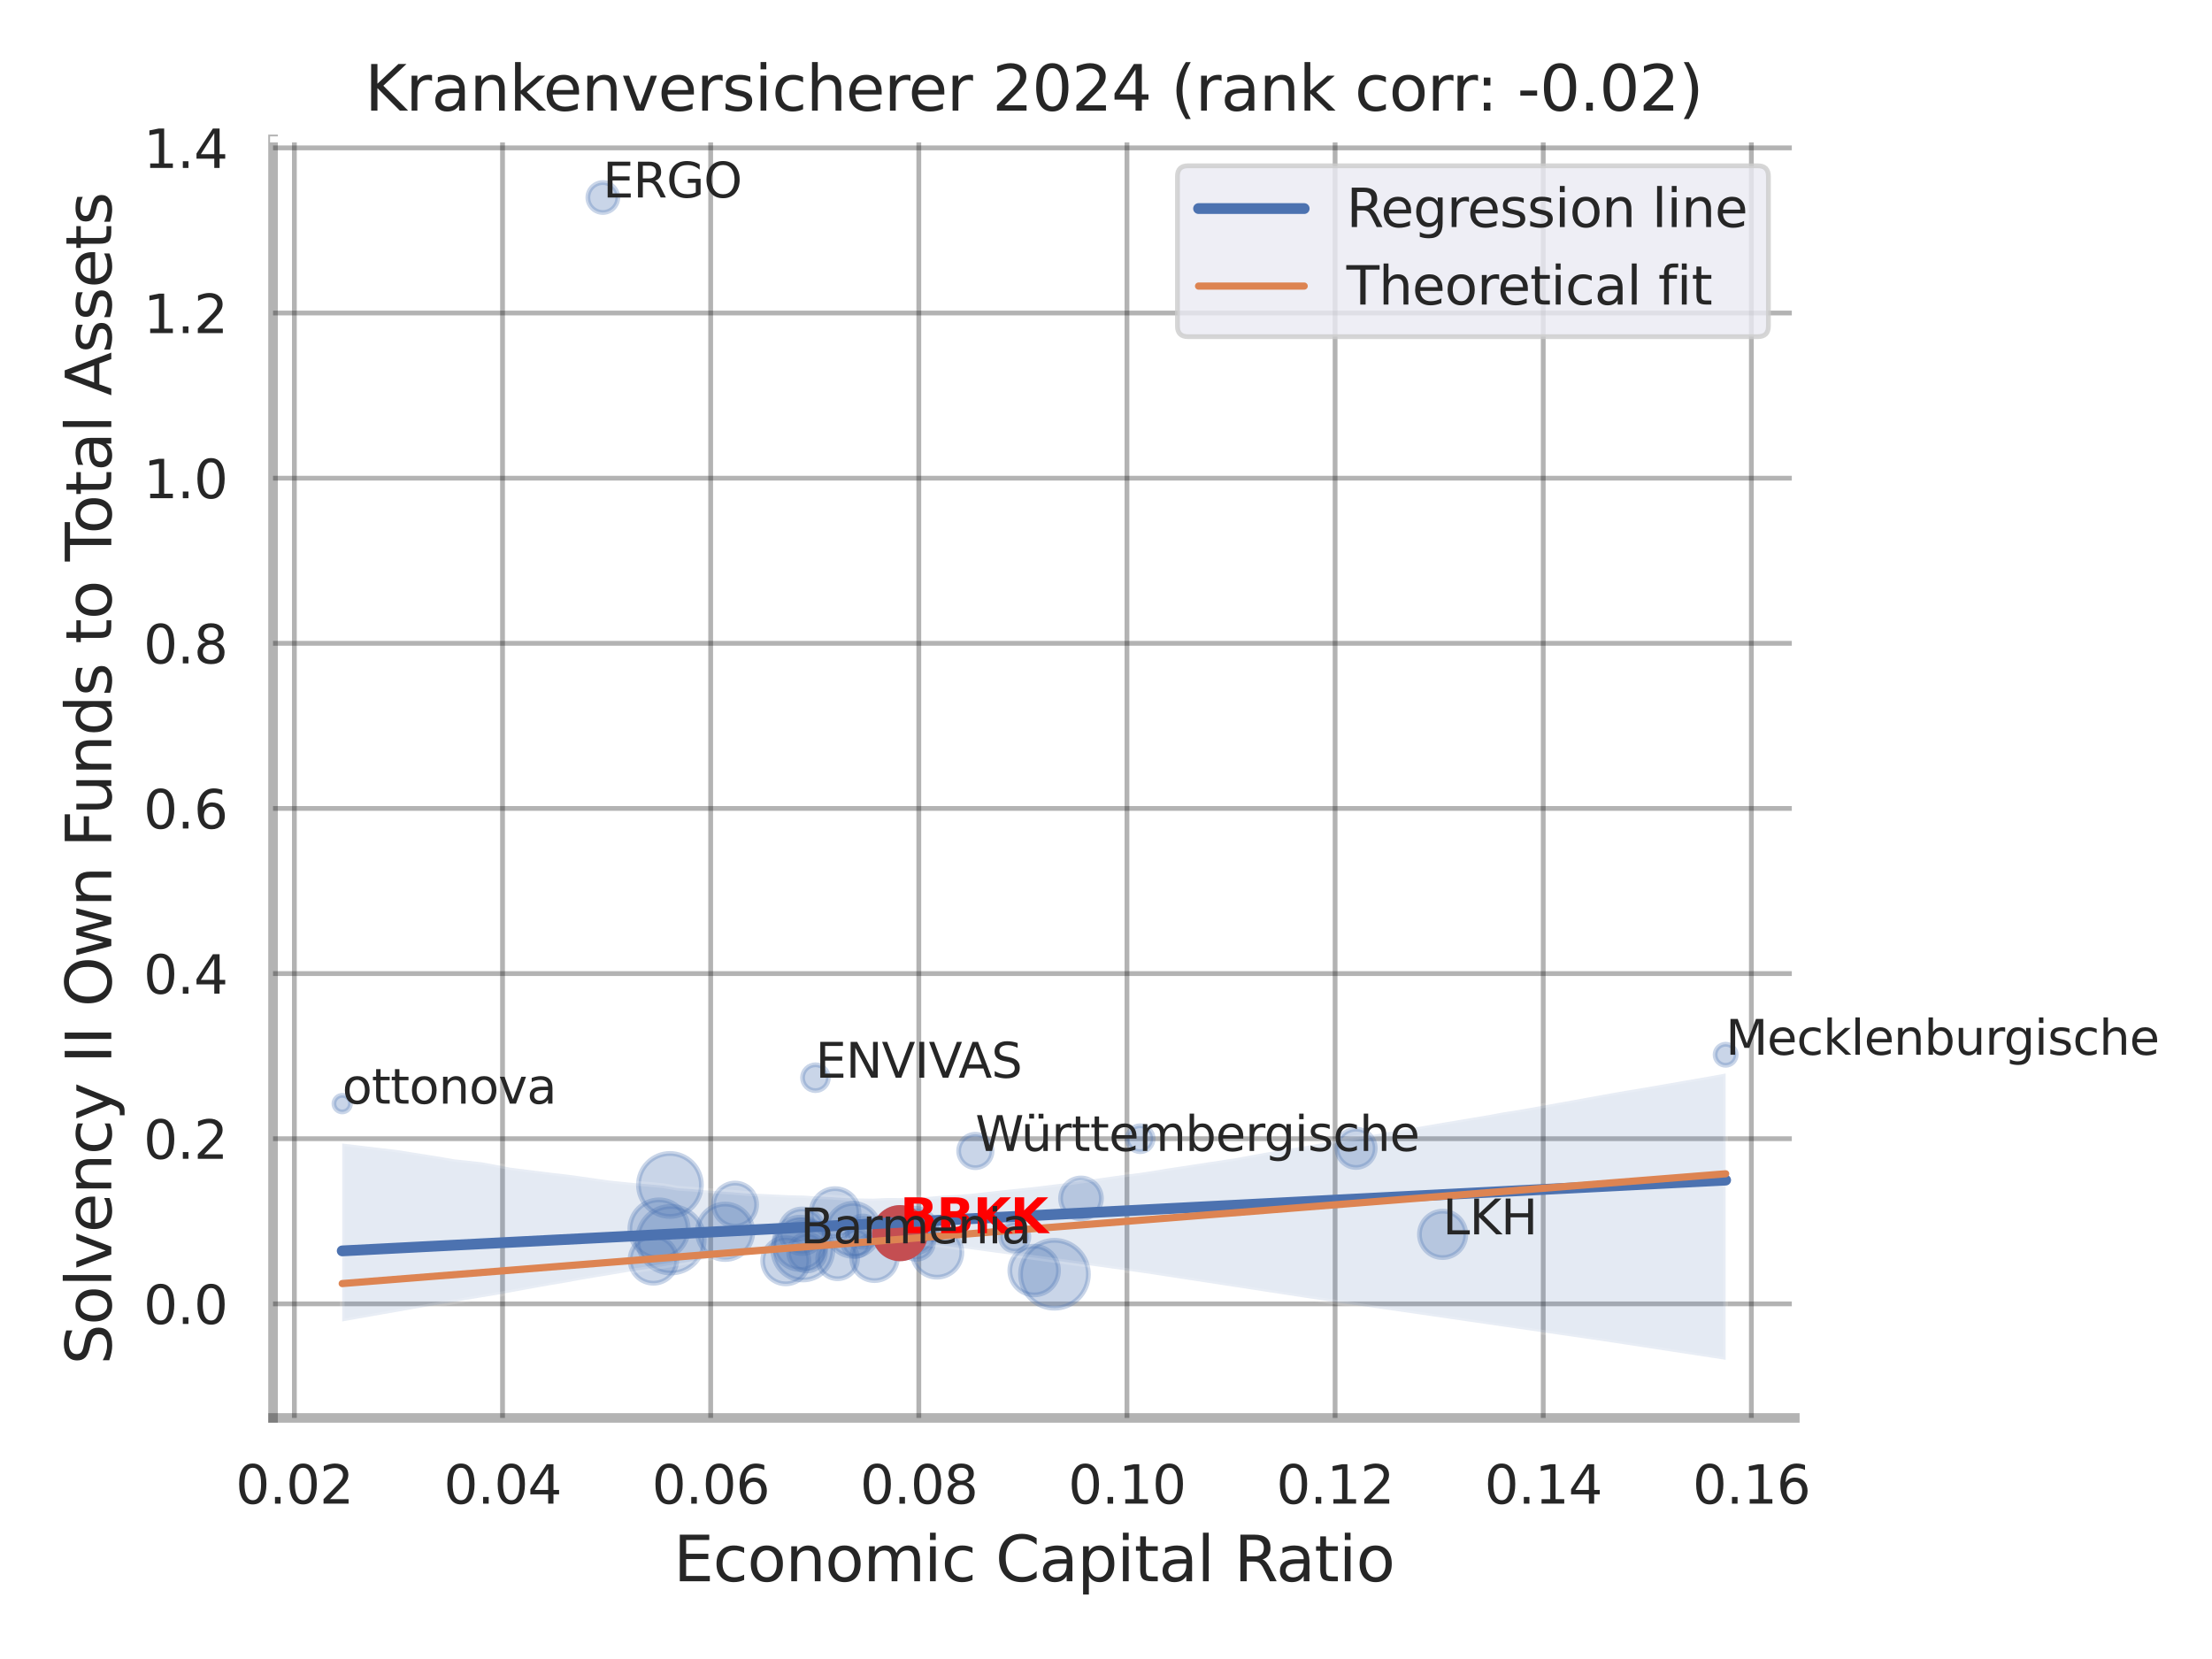 <?xml version="1.0" encoding="utf-8" standalone="no"?>
<!DOCTYPE svg PUBLIC "-//W3C//DTD SVG 1.1//EN"
  "http://www.w3.org/Graphics/SVG/1.1/DTD/svg11.dtd">
<svg xmlns:xlink="http://www.w3.org/1999/xlink" width="460.8pt" height="345.6pt" viewBox="0 0 460.8 345.6" xmlns="http://www.w3.org/2000/svg" version="1.1">
 <defs>
  <style type="text/css">*{stroke-linejoin: round; stroke-linecap: butt}</style>
 </defs>
 <g id="figure_1">
  <g id="patch_1">
   <path d="M 0 345.6 
L 460.8 345.6 
L 460.8 0 
L 0 0 
z
" style="fill: #ffffff"/>
  </g>
  <g id="axes_1">
   <g id="patch_2">
    <path d="M 56.88 295.38 
L 373.893 295.38 
L 373.893 29.04 
L 56.88 29.04 
z
" style="fill: #ffffff"/>
   </g>
   <g id="matplotlib.axis_1">
    <g id="xtick_1">
     <g id="line2d_1">
      <path d="M 61.326 295.38 
L 61.326 29.04 
" clip-path="url(#p4a75e9e0b8)" style="fill: none; stroke: #000000; stroke-opacity: 0.3; stroke-linecap: round"/>
     </g>
     <g id="text_1">
      <!-- 0.02 -->
      <g style="fill: #262626" transform="translate(49.08 313.238) scale(0.11 -0.11)">
       <defs>
        <path id="DejaVuSans-30" d="M 2034 4250 
Q 1547 4250 1301 3770 
Q 1056 3291 1056 2328 
Q 1056 1369 1301 889 
Q 1547 409 2034 409 
Q 2525 409 2770 889 
Q 3016 1369 3016 2328 
Q 3016 3291 2770 3770 
Q 2525 4250 2034 4250 
z
M 2034 4750 
Q 2819 4750 3233 4129 
Q 3647 3509 3647 2328 
Q 3647 1150 3233 529 
Q 2819 -91 2034 -91 
Q 1250 -91 836 529 
Q 422 1150 422 2328 
Q 422 3509 836 4129 
Q 1250 4750 2034 4750 
z
" transform="scale(0.016)"/>
        <path id="DejaVuSans-2e" d="M 684 794 
L 1344 794 
L 1344 0 
L 684 0 
L 684 794 
z
" transform="scale(0.016)"/>
        <path id="DejaVuSans-32" d="M 1228 531 
L 3431 531 
L 3431 0 
L 469 0 
L 469 531 
Q 828 903 1448 1529 
Q 2069 2156 2228 2338 
Q 2531 2678 2651 2914 
Q 2772 3150 2772 3378 
Q 2772 3750 2511 3984 
Q 2250 4219 1831 4219 
Q 1534 4219 1204 4116 
Q 875 4013 500 3803 
L 500 4441 
Q 881 4594 1212 4672 
Q 1544 4750 1819 4750 
Q 2544 4750 2975 4387 
Q 3406 4025 3406 3419 
Q 3406 3131 3298 2873 
Q 3191 2616 2906 2266 
Q 2828 2175 2409 1742 
Q 1991 1309 1228 531 
z
" transform="scale(0.016)"/>
       </defs>
       <use xlink:href="#DejaVuSans-30"/>
       <use xlink:href="#DejaVuSans-2e" x="63.623"/>
       <use xlink:href="#DejaVuSans-30" x="95.41"/>
       <use xlink:href="#DejaVuSans-32" x="159.033"/>
      </g>
     </g>
    </g>
    <g id="xtick_2">
     <g id="line2d_2">
      <path d="M 104.686 295.38 
L 104.686 29.04 
" clip-path="url(#p4a75e9e0b8)" style="fill: none; stroke: #000000; stroke-opacity: 0.3; stroke-linecap: round"/>
     </g>
     <g id="text_2">
      <!-- 0.04 -->
      <g style="fill: #262626" transform="translate(92.44 313.238) scale(0.11 -0.11)">
       <defs>
        <path id="DejaVuSans-34" d="M 2419 4116 
L 825 1625 
L 2419 1625 
L 2419 4116 
z
M 2253 4666 
L 3047 4666 
L 3047 1625 
L 3713 1625 
L 3713 1100 
L 3047 1100 
L 3047 0 
L 2419 0 
L 2419 1100 
L 313 1100 
L 313 1709 
L 2253 4666 
z
" transform="scale(0.016)"/>
       </defs>
       <use xlink:href="#DejaVuSans-30"/>
       <use xlink:href="#DejaVuSans-2e" x="63.623"/>
       <use xlink:href="#DejaVuSans-30" x="95.41"/>
       <use xlink:href="#DejaVuSans-34" x="159.033"/>
      </g>
     </g>
    </g>
    <g id="xtick_3">
     <g id="line2d_3">
      <path d="M 148.046 295.38 
L 148.046 29.04 
" clip-path="url(#p4a75e9e0b8)" style="fill: none; stroke: #000000; stroke-opacity: 0.3; stroke-linecap: round"/>
     </g>
     <g id="text_3">
      <!-- 0.06 -->
      <g style="fill: #262626" transform="translate(135.799 313.238) scale(0.11 -0.11)">
       <defs>
        <path id="DejaVuSans-36" d="M 2113 2584 
Q 1688 2584 1439 2293 
Q 1191 2003 1191 1497 
Q 1191 994 1439 701 
Q 1688 409 2113 409 
Q 2538 409 2786 701 
Q 3034 994 3034 1497 
Q 3034 2003 2786 2293 
Q 2538 2584 2113 2584 
z
M 3366 4563 
L 3366 3988 
Q 3128 4100 2886 4159 
Q 2644 4219 2406 4219 
Q 1781 4219 1451 3797 
Q 1122 3375 1075 2522 
Q 1259 2794 1537 2939 
Q 1816 3084 2150 3084 
Q 2853 3084 3261 2657 
Q 3669 2231 3669 1497 
Q 3669 778 3244 343 
Q 2819 -91 2113 -91 
Q 1303 -91 875 529 
Q 447 1150 447 2328 
Q 447 3434 972 4092 
Q 1497 4750 2381 4750 
Q 2619 4750 2861 4703 
Q 3103 4656 3366 4563 
z
" transform="scale(0.016)"/>
       </defs>
       <use xlink:href="#DejaVuSans-30"/>
       <use xlink:href="#DejaVuSans-2e" x="63.623"/>
       <use xlink:href="#DejaVuSans-30" x="95.41"/>
       <use xlink:href="#DejaVuSans-36" x="159.033"/>
      </g>
     </g>
    </g>
    <g id="xtick_4">
     <g id="line2d_4">
      <path d="M 191.405 295.38 
L 191.405 29.04 
" clip-path="url(#p4a75e9e0b8)" style="fill: none; stroke: #000000; stroke-opacity: 0.3; stroke-linecap: round"/>
     </g>
     <g id="text_4">
      <!-- 0.08 -->
      <g style="fill: #262626" transform="translate(179.159 313.238) scale(0.11 -0.11)">
       <defs>
        <path id="DejaVuSans-38" d="M 2034 2216 
Q 1584 2216 1326 1975 
Q 1069 1734 1069 1313 
Q 1069 891 1326 650 
Q 1584 409 2034 409 
Q 2484 409 2743 651 
Q 3003 894 3003 1313 
Q 3003 1734 2745 1975 
Q 2488 2216 2034 2216 
z
M 1403 2484 
Q 997 2584 770 2862 
Q 544 3141 544 3541 
Q 544 4100 942 4425 
Q 1341 4750 2034 4750 
Q 2731 4750 3128 4425 
Q 3525 4100 3525 3541 
Q 3525 3141 3298 2862 
Q 3072 2584 2669 2484 
Q 3125 2378 3379 2068 
Q 3634 1759 3634 1313 
Q 3634 634 3220 271 
Q 2806 -91 2034 -91 
Q 1263 -91 848 271 
Q 434 634 434 1313 
Q 434 1759 690 2068 
Q 947 2378 1403 2484 
z
M 1172 3481 
Q 1172 3119 1398 2916 
Q 1625 2713 2034 2713 
Q 2441 2713 2670 2916 
Q 2900 3119 2900 3481 
Q 2900 3844 2670 4047 
Q 2441 4250 2034 4250 
Q 1625 4250 1398 4047 
Q 1172 3844 1172 3481 
z
" transform="scale(0.016)"/>
       </defs>
       <use xlink:href="#DejaVuSans-30"/>
       <use xlink:href="#DejaVuSans-2e" x="63.623"/>
       <use xlink:href="#DejaVuSans-30" x="95.41"/>
       <use xlink:href="#DejaVuSans-38" x="159.033"/>
      </g>
     </g>
    </g>
    <g id="xtick_5">
     <g id="line2d_5">
      <path d="M 234.765 295.38 
L 234.765 29.04 
" clip-path="url(#p4a75e9e0b8)" style="fill: none; stroke: #000000; stroke-opacity: 0.3; stroke-linecap: round"/>
     </g>
     <g id="text_5">
      <!-- 0.10 -->
      <g style="fill: #262626" transform="translate(222.519 313.238) scale(0.11 -0.11)">
       <defs>
        <path id="DejaVuSans-31" d="M 794 531 
L 1825 531 
L 1825 4091 
L 703 3866 
L 703 4441 
L 1819 4666 
L 2450 4666 
L 2450 531 
L 3481 531 
L 3481 0 
L 794 0 
L 794 531 
z
" transform="scale(0.016)"/>
       </defs>
       <use xlink:href="#DejaVuSans-30"/>
       <use xlink:href="#DejaVuSans-2e" x="63.623"/>
       <use xlink:href="#DejaVuSans-31" x="95.41"/>
       <use xlink:href="#DejaVuSans-30" x="159.033"/>
      </g>
     </g>
    </g>
    <g id="xtick_6">
     <g id="line2d_6">
      <path d="M 278.124 295.38 
L 278.124 29.04 
" clip-path="url(#p4a75e9e0b8)" style="fill: none; stroke: #000000; stroke-opacity: 0.3; stroke-linecap: round"/>
     </g>
     <g id="text_6">
      <!-- 0.12 -->
      <g style="fill: #262626" transform="translate(265.878 313.238) scale(0.11 -0.11)">
       <use xlink:href="#DejaVuSans-30"/>
       <use xlink:href="#DejaVuSans-2e" x="63.623"/>
       <use xlink:href="#DejaVuSans-31" x="95.41"/>
       <use xlink:href="#DejaVuSans-32" x="159.033"/>
      </g>
     </g>
    </g>
    <g id="xtick_7">
     <g id="line2d_7">
      <path d="M 321.484 295.38 
L 321.484 29.04 
" clip-path="url(#p4a75e9e0b8)" style="fill: none; stroke: #000000; stroke-opacity: 0.3; stroke-linecap: round"/>
     </g>
     <g id="text_7">
      <!-- 0.14 -->
      <g style="fill: #262626" transform="translate(309.238 313.238) scale(0.11 -0.11)">
       <use xlink:href="#DejaVuSans-30"/>
       <use xlink:href="#DejaVuSans-2e" x="63.623"/>
       <use xlink:href="#DejaVuSans-31" x="95.41"/>
       <use xlink:href="#DejaVuSans-34" x="159.033"/>
      </g>
     </g>
    </g>
    <g id="xtick_8">
     <g id="line2d_8">
      <path d="M 364.843 295.38 
L 364.843 29.04 
" clip-path="url(#p4a75e9e0b8)" style="fill: none; stroke: #000000; stroke-opacity: 0.3; stroke-linecap: round"/>
     </g>
     <g id="text_8">
      <!-- 0.16 -->
      <g style="fill: #262626" transform="translate(352.597 313.238) scale(0.11 -0.11)">
       <use xlink:href="#DejaVuSans-30"/>
       <use xlink:href="#DejaVuSans-2e" x="63.623"/>
       <use xlink:href="#DejaVuSans-31" x="95.41"/>
       <use xlink:href="#DejaVuSans-36" x="159.033"/>
      </g>
     </g>
    </g>
    <g id="text_9">
     <!-- Economic Capital Ratio -->
     <g style="fill: #262626" transform="translate(140.312 329.404) scale(0.13 -0.13)">
      <defs>
       <path id="DejaVuSans-45" d="M 628 4666 
L 3578 4666 
L 3578 4134 
L 1259 4134 
L 1259 2753 
L 3481 2753 
L 3481 2222 
L 1259 2222 
L 1259 531 
L 3634 531 
L 3634 0 
L 628 0 
L 628 4666 
z
" transform="scale(0.016)"/>
       <path id="DejaVuSans-63" d="M 3122 3366 
L 3122 2828 
Q 2878 2963 2633 3030 
Q 2388 3097 2138 3097 
Q 1578 3097 1268 2742 
Q 959 2388 959 1747 
Q 959 1106 1268 751 
Q 1578 397 2138 397 
Q 2388 397 2633 464 
Q 2878 531 3122 666 
L 3122 134 
Q 2881 22 2623 -34 
Q 2366 -91 2075 -91 
Q 1284 -91 818 406 
Q 353 903 353 1747 
Q 353 2603 823 3093 
Q 1294 3584 2113 3584 
Q 2378 3584 2631 3529 
Q 2884 3475 3122 3366 
z
" transform="scale(0.016)"/>
       <path id="DejaVuSans-6f" d="M 1959 3097 
Q 1497 3097 1228 2736 
Q 959 2375 959 1747 
Q 959 1119 1226 758 
Q 1494 397 1959 397 
Q 2419 397 2687 759 
Q 2956 1122 2956 1747 
Q 2956 2369 2687 2733 
Q 2419 3097 1959 3097 
z
M 1959 3584 
Q 2709 3584 3137 3096 
Q 3566 2609 3566 1747 
Q 3566 888 3137 398 
Q 2709 -91 1959 -91 
Q 1206 -91 779 398 
Q 353 888 353 1747 
Q 353 2609 779 3096 
Q 1206 3584 1959 3584 
z
" transform="scale(0.016)"/>
       <path id="DejaVuSans-6e" d="M 3513 2113 
L 3513 0 
L 2938 0 
L 2938 2094 
Q 2938 2591 2744 2837 
Q 2550 3084 2163 3084 
Q 1697 3084 1428 2787 
Q 1159 2491 1159 1978 
L 1159 0 
L 581 0 
L 581 3500 
L 1159 3500 
L 1159 2956 
Q 1366 3272 1645 3428 
Q 1925 3584 2291 3584 
Q 2894 3584 3203 3211 
Q 3513 2838 3513 2113 
z
" transform="scale(0.016)"/>
       <path id="DejaVuSans-6d" d="M 3328 2828 
Q 3544 3216 3844 3400 
Q 4144 3584 4550 3584 
Q 5097 3584 5394 3201 
Q 5691 2819 5691 2113 
L 5691 0 
L 5113 0 
L 5113 2094 
Q 5113 2597 4934 2840 
Q 4756 3084 4391 3084 
Q 3944 3084 3684 2787 
Q 3425 2491 3425 1978 
L 3425 0 
L 2847 0 
L 2847 2094 
Q 2847 2600 2669 2842 
Q 2491 3084 2119 3084 
Q 1678 3084 1418 2786 
Q 1159 2488 1159 1978 
L 1159 0 
L 581 0 
L 581 3500 
L 1159 3500 
L 1159 2956 
Q 1356 3278 1631 3431 
Q 1906 3584 2284 3584 
Q 2666 3584 2933 3390 
Q 3200 3197 3328 2828 
z
" transform="scale(0.016)"/>
       <path id="DejaVuSans-69" d="M 603 3500 
L 1178 3500 
L 1178 0 
L 603 0 
L 603 3500 
z
M 603 4863 
L 1178 4863 
L 1178 4134 
L 603 4134 
L 603 4863 
z
" transform="scale(0.016)"/>
       <path id="DejaVuSans-20" transform="scale(0.016)"/>
       <path id="DejaVuSans-43" d="M 4122 4306 
L 4122 3641 
Q 3803 3938 3442 4084 
Q 3081 4231 2675 4231 
Q 1875 4231 1450 3742 
Q 1025 3253 1025 2328 
Q 1025 1406 1450 917 
Q 1875 428 2675 428 
Q 3081 428 3442 575 
Q 3803 722 4122 1019 
L 4122 359 
Q 3791 134 3420 21 
Q 3050 -91 2638 -91 
Q 1578 -91 968 557 
Q 359 1206 359 2328 
Q 359 3453 968 4101 
Q 1578 4750 2638 4750 
Q 3056 4750 3426 4639 
Q 3797 4528 4122 4306 
z
" transform="scale(0.016)"/>
       <path id="DejaVuSans-61" d="M 2194 1759 
Q 1497 1759 1228 1600 
Q 959 1441 959 1056 
Q 959 750 1161 570 
Q 1363 391 1709 391 
Q 2188 391 2477 730 
Q 2766 1069 2766 1631 
L 2766 1759 
L 2194 1759 
z
M 3341 1997 
L 3341 0 
L 2766 0 
L 2766 531 
Q 2569 213 2275 61 
Q 1981 -91 1556 -91 
Q 1019 -91 701 211 
Q 384 513 384 1019 
Q 384 1609 779 1909 
Q 1175 2209 1959 2209 
L 2766 2209 
L 2766 2266 
Q 2766 2663 2505 2880 
Q 2244 3097 1772 3097 
Q 1472 3097 1187 3025 
Q 903 2953 641 2809 
L 641 3341 
Q 956 3463 1253 3523 
Q 1550 3584 1831 3584 
Q 2591 3584 2966 3190 
Q 3341 2797 3341 1997 
z
" transform="scale(0.016)"/>
       <path id="DejaVuSans-70" d="M 1159 525 
L 1159 -1331 
L 581 -1331 
L 581 3500 
L 1159 3500 
L 1159 2969 
Q 1341 3281 1617 3432 
Q 1894 3584 2278 3584 
Q 2916 3584 3314 3078 
Q 3713 2572 3713 1747 
Q 3713 922 3314 415 
Q 2916 -91 2278 -91 
Q 1894 -91 1617 61 
Q 1341 213 1159 525 
z
M 3116 1747 
Q 3116 2381 2855 2742 
Q 2594 3103 2138 3103 
Q 1681 3103 1420 2742 
Q 1159 2381 1159 1747 
Q 1159 1113 1420 752 
Q 1681 391 2138 391 
Q 2594 391 2855 752 
Q 3116 1113 3116 1747 
z
" transform="scale(0.016)"/>
       <path id="DejaVuSans-74" d="M 1172 4494 
L 1172 3500 
L 2356 3500 
L 2356 3053 
L 1172 3053 
L 1172 1153 
Q 1172 725 1289 603 
Q 1406 481 1766 481 
L 2356 481 
L 2356 0 
L 1766 0 
Q 1100 0 847 248 
Q 594 497 594 1153 
L 594 3053 
L 172 3053 
L 172 3500 
L 594 3500 
L 594 4494 
L 1172 4494 
z
" transform="scale(0.016)"/>
       <path id="DejaVuSans-6c" d="M 603 4863 
L 1178 4863 
L 1178 0 
L 603 0 
L 603 4863 
z
" transform="scale(0.016)"/>
       <path id="DejaVuSans-52" d="M 2841 2188 
Q 3044 2119 3236 1894 
Q 3428 1669 3622 1275 
L 4263 0 
L 3584 0 
L 2988 1197 
Q 2756 1666 2539 1819 
Q 2322 1972 1947 1972 
L 1259 1972 
L 1259 0 
L 628 0 
L 628 4666 
L 2053 4666 
Q 2853 4666 3247 4331 
Q 3641 3997 3641 3322 
Q 3641 2881 3436 2590 
Q 3231 2300 2841 2188 
z
M 1259 4147 
L 1259 2491 
L 2053 2491 
Q 2509 2491 2742 2702 
Q 2975 2913 2975 3322 
Q 2975 3731 2742 3939 
Q 2509 4147 2053 4147 
L 1259 4147 
z
" transform="scale(0.016)"/>
      </defs>
      <use xlink:href="#DejaVuSans-45"/>
      <use xlink:href="#DejaVuSans-63" x="63.184"/>
      <use xlink:href="#DejaVuSans-6f" x="118.164"/>
      <use xlink:href="#DejaVuSans-6e" x="179.346"/>
      <use xlink:href="#DejaVuSans-6f" x="242.725"/>
      <use xlink:href="#DejaVuSans-6d" x="303.906"/>
      <use xlink:href="#DejaVuSans-69" x="401.318"/>
      <use xlink:href="#DejaVuSans-63" x="429.102"/>
      <use xlink:href="#DejaVuSans-20" x="484.082"/>
      <use xlink:href="#DejaVuSans-43" x="515.869"/>
      <use xlink:href="#DejaVuSans-61" x="585.693"/>
      <use xlink:href="#DejaVuSans-70" x="646.973"/>
      <use xlink:href="#DejaVuSans-69" x="710.449"/>
      <use xlink:href="#DejaVuSans-74" x="738.232"/>
      <use xlink:href="#DejaVuSans-61" x="777.441"/>
      <use xlink:href="#DejaVuSans-6c" x="838.721"/>
      <use xlink:href="#DejaVuSans-20" x="866.504"/>
      <use xlink:href="#DejaVuSans-52" x="898.291"/>
      <use xlink:href="#DejaVuSans-61" x="965.523"/>
      <use xlink:href="#DejaVuSans-74" x="1026.803"/>
      <use xlink:href="#DejaVuSans-69" x="1066.012"/>
      <use xlink:href="#DejaVuSans-6f" x="1093.795"/>
     </g>
    </g>
   </g>
   <g id="matplotlib.axis_2">
    <g id="ytick_1">
     <g id="line2d_9">
      <path d="M 56.88 271.619 
L 373.893 271.619 
" clip-path="url(#p4a75e9e0b8)" style="fill: none; stroke: #000000; stroke-opacity: 0.3; stroke-linecap: round"/>
     </g>
     <g id="text_10">
      <!-- 0.0 -->
      <g style="fill: #262626" transform="translate(29.887 275.798) scale(0.11 -0.11)">
       <use xlink:href="#DejaVuSans-30"/>
       <use xlink:href="#DejaVuSans-2e" x="63.623"/>
       <use xlink:href="#DejaVuSans-30" x="95.41"/>
      </g>
     </g>
    </g>
    <g id="ytick_2">
     <g id="line2d_10">
      <path d="M 56.88 237.217 
L 373.893 237.217 
" clip-path="url(#p4a75e9e0b8)" style="fill: none; stroke: #000000; stroke-opacity: 0.3; stroke-linecap: round"/>
     </g>
     <g id="text_11">
      <!-- 0.2 -->
      <g style="fill: #262626" transform="translate(29.887 241.396) scale(0.11 -0.11)">
       <use xlink:href="#DejaVuSans-30"/>
       <use xlink:href="#DejaVuSans-2e" x="63.623"/>
       <use xlink:href="#DejaVuSans-32" x="95.41"/>
      </g>
     </g>
    </g>
    <g id="ytick_3">
     <g id="line2d_11">
      <path d="M 56.88 202.815 
L 373.893 202.815 
" clip-path="url(#p4a75e9e0b8)" style="fill: none; stroke: #000000; stroke-opacity: 0.3; stroke-linecap: round"/>
     </g>
     <g id="text_12">
      <!-- 0.4 -->
      <g style="fill: #262626" transform="translate(29.887 206.994) scale(0.11 -0.11)">
       <use xlink:href="#DejaVuSans-30"/>
       <use xlink:href="#DejaVuSans-2e" x="63.623"/>
       <use xlink:href="#DejaVuSans-34" x="95.41"/>
      </g>
     </g>
    </g>
    <g id="ytick_4">
     <g id="line2d_12">
      <path d="M 56.88 168.414 
L 373.893 168.414 
" clip-path="url(#p4a75e9e0b8)" style="fill: none; stroke: #000000; stroke-opacity: 0.3; stroke-linecap: round"/>
     </g>
     <g id="text_13">
      <!-- 0.6 -->
      <g style="fill: #262626" transform="translate(29.887 172.593) scale(0.11 -0.11)">
       <use xlink:href="#DejaVuSans-30"/>
       <use xlink:href="#DejaVuSans-2e" x="63.623"/>
       <use xlink:href="#DejaVuSans-36" x="95.41"/>
      </g>
     </g>
    </g>
    <g id="ytick_5">
     <g id="line2d_13">
      <path d="M 56.88 134.012 
L 373.893 134.012 
" clip-path="url(#p4a75e9e0b8)" style="fill: none; stroke: #000000; stroke-opacity: 0.3; stroke-linecap: round"/>
     </g>
     <g id="text_14">
      <!-- 0.8 -->
      <g style="fill: #262626" transform="translate(29.887 138.191) scale(0.11 -0.11)">
       <use xlink:href="#DejaVuSans-30"/>
       <use xlink:href="#DejaVuSans-2e" x="63.623"/>
       <use xlink:href="#DejaVuSans-38" x="95.41"/>
      </g>
     </g>
    </g>
    <g id="ytick_6">
     <g id="line2d_14">
      <path d="M 56.88 99.61 
L 373.893 99.61 
" clip-path="url(#p4a75e9e0b8)" style="fill: none; stroke: #000000; stroke-opacity: 0.3; stroke-linecap: round"/>
     </g>
     <g id="text_15">
      <!-- 1.0 -->
      <g style="fill: #262626" transform="translate(29.887 103.789) scale(0.11 -0.11)">
       <use xlink:href="#DejaVuSans-31"/>
       <use xlink:href="#DejaVuSans-2e" x="63.623"/>
       <use xlink:href="#DejaVuSans-30" x="95.41"/>
      </g>
     </g>
    </g>
    <g id="ytick_7">
     <g id="line2d_15">
      <path d="M 56.88 65.208 
L 373.893 65.208 
" clip-path="url(#p4a75e9e0b8)" style="fill: none; stroke: #000000; stroke-opacity: 0.3; stroke-linecap: round"/>
     </g>
     <g id="text_16">
      <!-- 1.2 -->
      <g style="fill: #262626" transform="translate(29.887 69.388) scale(0.11 -0.11)">
       <use xlink:href="#DejaVuSans-31"/>
       <use xlink:href="#DejaVuSans-2e" x="63.623"/>
       <use xlink:href="#DejaVuSans-32" x="95.41"/>
      </g>
     </g>
    </g>
    <g id="ytick_8">
     <g id="line2d_16">
      <path d="M 56.88 30.807 
L 373.893 30.807 
" clip-path="url(#p4a75e9e0b8)" style="fill: none; stroke: #000000; stroke-opacity: 0.3; stroke-linecap: round"/>
     </g>
     <g id="text_17">
      <!-- 1.4 -->
      <g style="fill: #262626" transform="translate(29.887 34.986) scale(0.11 -0.11)">
       <use xlink:href="#DejaVuSans-31"/>
       <use xlink:href="#DejaVuSans-2e" x="63.623"/>
       <use xlink:href="#DejaVuSans-34" x="95.41"/>
      </g>
     </g>
    </g>
    <g id="text_18">
     <!-- Solvency II Own Funds to Total Assets -->
     <g style="fill: #262626" transform="translate(23.183 284.278) rotate(-90) scale(0.13 -0.13)">
      <defs>
       <path id="DejaVuSans-53" d="M 3425 4513 
L 3425 3897 
Q 3066 4069 2747 4153 
Q 2428 4238 2131 4238 
Q 1616 4238 1336 4038 
Q 1056 3838 1056 3469 
Q 1056 3159 1242 3001 
Q 1428 2844 1947 2747 
L 2328 2669 
Q 3034 2534 3370 2195 
Q 3706 1856 3706 1288 
Q 3706 609 3251 259 
Q 2797 -91 1919 -91 
Q 1588 -91 1214 -16 
Q 841 59 441 206 
L 441 856 
Q 825 641 1194 531 
Q 1563 422 1919 422 
Q 2459 422 2753 634 
Q 3047 847 3047 1241 
Q 3047 1584 2836 1778 
Q 2625 1972 2144 2069 
L 1759 2144 
Q 1053 2284 737 2584 
Q 422 2884 422 3419 
Q 422 4038 858 4394 
Q 1294 4750 2059 4750 
Q 2388 4750 2728 4690 
Q 3069 4631 3425 4513 
z
" transform="scale(0.016)"/>
       <path id="DejaVuSans-76" d="M 191 3500 
L 800 3500 
L 1894 563 
L 2988 3500 
L 3597 3500 
L 2284 0 
L 1503 0 
L 191 3500 
z
" transform="scale(0.016)"/>
       <path id="DejaVuSans-65" d="M 3597 1894 
L 3597 1613 
L 953 1613 
Q 991 1019 1311 708 
Q 1631 397 2203 397 
Q 2534 397 2845 478 
Q 3156 559 3463 722 
L 3463 178 
Q 3153 47 2828 -22 
Q 2503 -91 2169 -91 
Q 1331 -91 842 396 
Q 353 884 353 1716 
Q 353 2575 817 3079 
Q 1281 3584 2069 3584 
Q 2775 3584 3186 3129 
Q 3597 2675 3597 1894 
z
M 3022 2063 
Q 3016 2534 2758 2815 
Q 2500 3097 2075 3097 
Q 1594 3097 1305 2825 
Q 1016 2553 972 2059 
L 3022 2063 
z
" transform="scale(0.016)"/>
       <path id="DejaVuSans-79" d="M 2059 -325 
Q 1816 -950 1584 -1140 
Q 1353 -1331 966 -1331 
L 506 -1331 
L 506 -850 
L 844 -850 
Q 1081 -850 1212 -737 
Q 1344 -625 1503 -206 
L 1606 56 
L 191 3500 
L 800 3500 
L 1894 763 
L 2988 3500 
L 3597 3500 
L 2059 -325 
z
" transform="scale(0.016)"/>
       <path id="DejaVuSans-49" d="M 628 4666 
L 1259 4666 
L 1259 0 
L 628 0 
L 628 4666 
z
" transform="scale(0.016)"/>
       <path id="DejaVuSans-4f" d="M 2522 4238 
Q 1834 4238 1429 3725 
Q 1025 3213 1025 2328 
Q 1025 1447 1429 934 
Q 1834 422 2522 422 
Q 3209 422 3611 934 
Q 4013 1447 4013 2328 
Q 4013 3213 3611 3725 
Q 3209 4238 2522 4238 
z
M 2522 4750 
Q 3503 4750 4090 4092 
Q 4678 3434 4678 2328 
Q 4678 1225 4090 567 
Q 3503 -91 2522 -91 
Q 1538 -91 948 565 
Q 359 1222 359 2328 
Q 359 3434 948 4092 
Q 1538 4750 2522 4750 
z
" transform="scale(0.016)"/>
       <path id="DejaVuSans-77" d="M 269 3500 
L 844 3500 
L 1563 769 
L 2278 3500 
L 2956 3500 
L 3675 769 
L 4391 3500 
L 4966 3500 
L 4050 0 
L 3372 0 
L 2619 2869 
L 1863 0 
L 1184 0 
L 269 3500 
z
" transform="scale(0.016)"/>
       <path id="DejaVuSans-46" d="M 628 4666 
L 3309 4666 
L 3309 4134 
L 1259 4134 
L 1259 2759 
L 3109 2759 
L 3109 2228 
L 1259 2228 
L 1259 0 
L 628 0 
L 628 4666 
z
" transform="scale(0.016)"/>
       <path id="DejaVuSans-75" d="M 544 1381 
L 544 3500 
L 1119 3500 
L 1119 1403 
Q 1119 906 1312 657 
Q 1506 409 1894 409 
Q 2359 409 2629 706 
Q 2900 1003 2900 1516 
L 2900 3500 
L 3475 3500 
L 3475 0 
L 2900 0 
L 2900 538 
Q 2691 219 2414 64 
Q 2138 -91 1772 -91 
Q 1169 -91 856 284 
Q 544 659 544 1381 
z
M 1991 3584 
L 1991 3584 
z
" transform="scale(0.016)"/>
       <path id="DejaVuSans-64" d="M 2906 2969 
L 2906 4863 
L 3481 4863 
L 3481 0 
L 2906 0 
L 2906 525 
Q 2725 213 2448 61 
Q 2172 -91 1784 -91 
Q 1150 -91 751 415 
Q 353 922 353 1747 
Q 353 2572 751 3078 
Q 1150 3584 1784 3584 
Q 2172 3584 2448 3432 
Q 2725 3281 2906 2969 
z
M 947 1747 
Q 947 1113 1208 752 
Q 1469 391 1925 391 
Q 2381 391 2643 752 
Q 2906 1113 2906 1747 
Q 2906 2381 2643 2742 
Q 2381 3103 1925 3103 
Q 1469 3103 1208 2742 
Q 947 2381 947 1747 
z
" transform="scale(0.016)"/>
       <path id="DejaVuSans-73" d="M 2834 3397 
L 2834 2853 
Q 2591 2978 2328 3040 
Q 2066 3103 1784 3103 
Q 1356 3103 1142 2972 
Q 928 2841 928 2578 
Q 928 2378 1081 2264 
Q 1234 2150 1697 2047 
L 1894 2003 
Q 2506 1872 2764 1633 
Q 3022 1394 3022 966 
Q 3022 478 2636 193 
Q 2250 -91 1575 -91 
Q 1294 -91 989 -36 
Q 684 19 347 128 
L 347 722 
Q 666 556 975 473 
Q 1284 391 1588 391 
Q 1994 391 2212 530 
Q 2431 669 2431 922 
Q 2431 1156 2273 1281 
Q 2116 1406 1581 1522 
L 1381 1569 
Q 847 1681 609 1914 
Q 372 2147 372 2553 
Q 372 3047 722 3315 
Q 1072 3584 1716 3584 
Q 2034 3584 2315 3537 
Q 2597 3491 2834 3397 
z
" transform="scale(0.016)"/>
       <path id="DejaVuSans-54" d="M -19 4666 
L 3928 4666 
L 3928 4134 
L 2272 4134 
L 2272 0 
L 1638 0 
L 1638 4134 
L -19 4134 
L -19 4666 
z
" transform="scale(0.016)"/>
       <path id="DejaVuSans-41" d="M 2188 4044 
L 1331 1722 
L 3047 1722 
L 2188 4044 
z
M 1831 4666 
L 2547 4666 
L 4325 0 
L 3669 0 
L 3244 1197 
L 1141 1197 
L 716 0 
L 50 0 
L 1831 4666 
z
" transform="scale(0.016)"/>
      </defs>
      <use xlink:href="#DejaVuSans-53"/>
      <use xlink:href="#DejaVuSans-6f" x="63.477"/>
      <use xlink:href="#DejaVuSans-6c" x="124.658"/>
      <use xlink:href="#DejaVuSans-76" x="152.441"/>
      <use xlink:href="#DejaVuSans-65" x="211.621"/>
      <use xlink:href="#DejaVuSans-6e" x="273.145"/>
      <use xlink:href="#DejaVuSans-63" x="336.523"/>
      <use xlink:href="#DejaVuSans-79" x="391.504"/>
      <use xlink:href="#DejaVuSans-20" x="450.684"/>
      <use xlink:href="#DejaVuSans-49" x="482.471"/>
      <use xlink:href="#DejaVuSans-49" x="511.963"/>
      <use xlink:href="#DejaVuSans-20" x="541.455"/>
      <use xlink:href="#DejaVuSans-4f" x="573.242"/>
      <use xlink:href="#DejaVuSans-77" x="651.953"/>
      <use xlink:href="#DejaVuSans-6e" x="733.74"/>
      <use xlink:href="#DejaVuSans-20" x="797.119"/>
      <use xlink:href="#DejaVuSans-46" x="828.906"/>
      <use xlink:href="#DejaVuSans-75" x="880.926"/>
      <use xlink:href="#DejaVuSans-6e" x="944.305"/>
      <use xlink:href="#DejaVuSans-64" x="1007.684"/>
      <use xlink:href="#DejaVuSans-73" x="1071.16"/>
      <use xlink:href="#DejaVuSans-20" x="1123.26"/>
      <use xlink:href="#DejaVuSans-74" x="1155.047"/>
      <use xlink:href="#DejaVuSans-6f" x="1194.256"/>
      <use xlink:href="#DejaVuSans-20" x="1255.438"/>
      <use xlink:href="#DejaVuSans-54" x="1287.225"/>
      <use xlink:href="#DejaVuSans-6f" x="1331.309"/>
      <use xlink:href="#DejaVuSans-74" x="1392.49"/>
      <use xlink:href="#DejaVuSans-61" x="1431.699"/>
      <use xlink:href="#DejaVuSans-6c" x="1492.979"/>
      <use xlink:href="#DejaVuSans-20" x="1520.762"/>
      <use xlink:href="#DejaVuSans-41" x="1552.549"/>
      <use xlink:href="#DejaVuSans-73" x="1620.957"/>
      <use xlink:href="#DejaVuSans-73" x="1673.057"/>
      <use xlink:href="#DejaVuSans-65" x="1725.156"/>
      <use xlink:href="#DejaVuSans-74" x="1786.68"/>
      <use xlink:href="#DejaVuSans-73" x="1825.889"/>
     </g>
    </g>
   </g>
   <g id="PathCollection_1">
    <path d="M 177.731 261.728 
C 179.194 261.728 180.598 261.146 181.633 260.111 
C 182.668 259.076 183.249 257.673 183.249 256.209 
C 183.249 254.745 182.668 253.342 181.633 252.307 
C 180.598 251.272 179.194 250.69 177.731 250.69 
C 176.267 250.69 174.863 251.272 173.828 252.307 
C 172.793 253.342 172.212 254.745 172.212 256.209 
C 172.212 257.673 172.793 259.076 173.828 260.111 
C 174.863 261.146 176.267 261.728 177.731 261.728 
z
" clip-path="url(#p4a75e9e0b8)" style="fill: #4c72b0; fill-opacity: 0.3; stroke: #4c72b0; stroke-opacity: 0.3"/>
    <path d="M 167.26 266.643 
C 168.915 266.643 170.504 265.985 171.675 264.814 
C 172.846 263.643 173.504 262.055 173.504 260.399 
C 173.504 258.743 172.846 257.155 171.675 255.984 
C 170.504 254.813 168.915 254.155 167.26 254.155 
C 165.604 254.155 164.015 254.813 162.844 255.984 
C 161.673 257.155 161.015 258.743 161.015 260.399 
C 161.015 262.055 161.673 263.643 162.844 264.814 
C 164.015 265.985 165.604 266.643 167.26 266.643 
z
" clip-path="url(#p4a75e9e0b8)" style="fill: #4c72b0; fill-opacity: 0.3; stroke: #4c72b0; stroke-opacity: 0.3"/>
    <path d="M 151.057 262.38 
C 152.589 262.38 154.059 261.771 155.142 260.688 
C 156.225 259.604 156.834 258.135 156.834 256.603 
C 156.834 255.071 156.225 253.601 155.142 252.518 
C 154.059 251.435 152.589 250.826 151.057 250.826 
C 149.525 250.826 148.056 251.435 146.972 252.518 
C 145.889 253.601 145.28 255.071 145.28 256.603 
C 145.28 258.135 145.889 259.604 146.972 260.688 
C 148.056 261.771 149.525 262.38 151.057 262.38 
z
" clip-path="url(#p4a75e9e0b8)" style="fill: #4c72b0; fill-opacity: 0.3; stroke: #4c72b0; stroke-opacity: 0.3"/>
    <path d="M 300.529 261.98 
C 301.811 261.98 303.042 261.471 303.948 260.564 
C 304.855 259.657 305.365 258.427 305.365 257.144 
C 305.365 255.862 304.855 254.632 303.948 253.725 
C 303.042 252.818 301.811 252.308 300.529 252.308 
C 299.246 252.308 298.016 252.818 297.109 253.725 
C 296.202 254.632 295.693 255.862 295.693 257.144 
C 295.693 258.427 296.202 259.657 297.109 260.564 
C 298.016 261.471 299.246 261.98 300.529 261.98 
z
" clip-path="url(#p4a75e9e0b8)" style="fill: #4c72b0; fill-opacity: 0.3; stroke: #4c72b0; stroke-opacity: 0.3"/>
    <path d="M 219.661 272.521 
C 221.536 272.521 223.335 271.776 224.661 270.45 
C 225.987 269.124 226.732 267.325 226.732 265.45 
C 226.732 263.575 225.987 261.776 224.661 260.45 
C 223.335 259.124 221.536 258.379 219.661 258.379 
C 217.785 258.379 215.987 259.124 214.661 260.45 
C 213.335 261.776 212.59 263.575 212.59 265.45 
C 212.59 267.325 213.335 269.124 214.661 270.45 
C 215.987 271.776 217.785 272.521 219.661 272.521 
z
" clip-path="url(#p4a75e9e0b8)" style="fill: #4c72b0; fill-opacity: 0.3; stroke: #4c72b0; stroke-opacity: 0.3"/>
    <path d="M 139.557 253.399 
C 141.295 253.399 142.963 252.708 144.193 251.478 
C 145.422 250.249 146.113 248.581 146.113 246.842 
C 146.113 245.103 145.422 243.435 144.193 242.206 
C 142.963 240.976 141.295 240.286 139.557 240.286 
C 137.818 240.286 136.15 240.976 134.92 242.206 
C 133.691 243.435 133 245.103 133 246.842 
C 133 248.581 133.691 250.249 134.92 251.478 
C 136.15 252.708 137.818 253.399 139.557 253.399 
z
" clip-path="url(#p4a75e9e0b8)" style="fill: #4c72b0; fill-opacity: 0.3; stroke: #4c72b0; stroke-opacity: 0.3"/>
    <path d="M 153.127 255.431 
C 154.317 255.431 155.46 254.957 156.302 254.115 
C 157.144 253.273 157.617 252.131 157.617 250.94 
C 157.617 249.75 157.144 248.607 156.302 247.765 
C 155.46 246.923 154.317 246.45 153.127 246.45 
C 151.936 246.45 150.794 246.923 149.952 247.765 
C 149.11 248.607 148.636 249.75 148.636 250.94 
C 148.636 252.131 149.11 253.273 149.952 254.115 
C 150.794 254.957 151.936 255.431 153.127 255.431 
z
" clip-path="url(#p4a75e9e0b8)" style="fill: #4c72b0; fill-opacity: 0.3; stroke: #4c72b0; stroke-opacity: 0.3"/>
    <path d="M 163.692 267.452 
C 164.967 267.452 166.191 266.945 167.092 266.043 
C 167.994 265.142 168.501 263.918 168.501 262.643 
C 168.501 261.367 167.994 260.144 167.092 259.242 
C 166.191 258.34 164.967 257.833 163.692 257.833 
C 162.416 257.833 161.193 258.34 160.291 259.242 
C 159.389 260.144 158.882 261.367 158.882 262.643 
C 158.882 263.918 159.389 265.142 160.291 266.043 
C 161.193 266.945 162.416 267.452 163.692 267.452 
z
" clip-path="url(#p4a75e9e0b8)" style="fill: #4c72b0; fill-opacity: 0.3; stroke: #4c72b0; stroke-opacity: 0.3"/>
    <path d="M 195.198 266.06 
C 196.57 266.06 197.886 265.515 198.857 264.545 
C 199.827 263.574 200.372 262.258 200.372 260.886 
C 200.372 259.514 199.827 258.198 198.857 257.228 
C 197.886 256.257 196.57 255.712 195.198 255.712 
C 193.826 255.712 192.51 256.257 191.54 257.228 
C 190.569 258.198 190.024 259.514 190.024 260.886 
C 190.024 262.258 190.569 263.574 191.54 264.545 
C 192.51 265.515 193.826 266.06 195.198 266.06 
z
" clip-path="url(#p4a75e9e0b8)" style="fill: #4c72b0; fill-opacity: 0.3; stroke: #4c72b0; stroke-opacity: 0.3"/>
    <path d="M 139.758 265.192 
C 141.599 265.192 143.364 264.46 144.666 263.159 
C 145.967 261.857 146.699 260.092 146.699 258.251 
C 146.699 256.411 145.967 254.645 144.666 253.344 
C 143.364 252.042 141.599 251.311 139.758 251.311 
C 137.918 251.311 136.152 252.042 134.851 253.344 
C 133.549 254.645 132.818 256.411 132.818 258.251 
C 132.818 260.092 133.549 261.857 134.851 263.159 
C 136.152 264.46 137.918 265.192 139.758 265.192 
z
" clip-path="url(#p4a75e9e0b8)" style="fill: #4c72b0; fill-opacity: 0.3; stroke: #4c72b0; stroke-opacity: 0.3"/>
    <path d="M 190.49 261.029 
C 191.73 261.029 192.919 260.536 193.795 259.66 
C 194.672 258.783 195.164 257.594 195.164 256.354 
C 195.164 255.115 194.672 253.926 193.795 253.049 
C 192.919 252.172 191.73 251.68 190.49 251.68 
C 189.25 251.68 188.061 252.172 187.185 253.049 
C 186.308 253.926 185.816 255.115 185.816 256.354 
C 185.816 257.594 186.308 258.783 187.185 259.66 
C 188.061 260.536 189.25 261.029 190.49 261.029 
z
" clip-path="url(#p4a75e9e0b8)" style="fill: #4c72b0; fill-opacity: 0.3; stroke: #4c72b0; stroke-opacity: 0.3"/>
    <path d="M 137.285 262.109 
C 138.897 262.109 140.443 261.468 141.584 260.328 
C 142.724 259.188 143.364 257.642 143.364 256.03 
C 143.364 254.417 142.724 252.871 141.584 251.731 
C 140.443 250.591 138.897 249.95 137.285 249.95 
C 135.672 249.95 134.126 250.591 132.986 251.731 
C 131.846 252.871 131.205 254.417 131.205 256.03 
C 131.205 257.642 131.846 259.188 132.986 260.328 
C 134.126 261.468 135.672 262.109 137.285 262.109 
z
" clip-path="url(#p4a75e9e0b8)" style="fill: #4c72b0; fill-opacity: 0.3; stroke: #4c72b0; stroke-opacity: 0.3"/>
    <path d="M 167.086 261.15 
C 168.319 261.15 169.502 260.66 170.373 259.788 
C 171.245 258.917 171.735 257.734 171.735 256.501 
C 171.735 255.268 171.245 254.085 170.373 253.214 
C 169.502 252.342 168.319 251.852 167.086 251.852 
C 165.853 251.852 164.67 252.342 163.798 253.214 
C 162.927 254.085 162.437 255.268 162.437 256.501 
C 162.437 257.734 162.927 258.917 163.798 259.788 
C 164.67 260.66 165.853 261.15 167.086 261.15 
z
" clip-path="url(#p4a75e9e0b8)" style="fill: #4c72b0; fill-opacity: 0.3; stroke: #4c72b0; stroke-opacity: 0.3"/>
    <path d="M 174.49 266.38 
C 175.589 266.38 176.643 265.944 177.419 265.167 
C 178.196 264.39 178.633 263.336 178.633 262.238 
C 178.633 261.139 178.196 260.085 177.419 259.309 
C 176.643 258.532 175.589 258.095 174.49 258.095 
C 173.392 258.095 172.338 258.532 171.561 259.309 
C 170.784 260.085 170.348 261.139 170.348 262.238 
C 170.348 263.336 170.784 264.39 171.561 265.167 
C 172.338 265.944 173.392 266.38 174.49 266.38 
z
" clip-path="url(#p4a75e9e0b8)" style="fill: #4c72b0; fill-opacity: 0.3; stroke: #4c72b0; stroke-opacity: 0.3"/>
    <path d="M 282.497 243.204 
C 283.556 243.204 284.572 242.783 285.321 242.034 
C 286.069 241.286 286.49 240.27 286.49 239.211 
C 286.49 238.152 286.069 237.136 285.321 236.388 
C 284.572 235.639 283.556 235.218 282.497 235.218 
C 281.438 235.218 280.423 235.639 279.674 236.388 
C 278.925 237.136 278.504 238.152 278.504 239.211 
C 278.504 240.27 278.925 241.286 279.674 242.034 
C 280.423 242.783 281.438 243.204 282.497 243.204 
z
" clip-path="url(#p4a75e9e0b8)" style="fill: #4c72b0; fill-opacity: 0.3; stroke: #4c72b0; stroke-opacity: 0.3"/>
    <path d="M 225.191 253.903 
C 226.319 253.903 227.401 253.455 228.199 252.657 
C 228.997 251.859 229.445 250.777 229.445 249.648 
C 229.445 248.52 228.997 247.438 228.199 246.64 
C 227.401 245.842 226.319 245.394 225.191 245.394 
C 224.062 245.394 222.98 245.842 222.182 246.64 
C 221.384 247.438 220.936 248.52 220.936 249.648 
C 220.936 250.777 221.384 251.859 222.182 252.657 
C 222.98 253.455 224.062 253.903 225.191 253.903 
z
" clip-path="url(#p4a75e9e0b8)" style="fill: #4c72b0; fill-opacity: 0.3; stroke: #4c72b0; stroke-opacity: 0.3"/>
    <path d="M 215.437 269.748 
C 216.782 269.748 218.073 269.213 219.024 268.262 
C 219.975 267.311 220.51 266.02 220.51 264.675 
C 220.51 263.33 219.975 262.039 219.024 261.088 
C 218.073 260.137 216.782 259.602 215.437 259.602 
C 214.092 259.602 212.801 260.137 211.85 261.088 
C 210.899 262.039 210.364 263.33 210.364 264.675 
C 210.364 266.02 210.899 267.311 211.85 268.262 
C 212.801 269.213 214.092 269.748 215.437 269.748 
z
" clip-path="url(#p4a75e9e0b8)" style="fill: #4c72b0; fill-opacity: 0.3; stroke: #4c72b0; stroke-opacity: 0.3"/>
    <path d="M 178.344 261.728 
C 179.076 261.728 179.779 261.437 180.297 260.92 
C 180.814 260.402 181.105 259.699 181.105 258.967 
C 181.105 258.235 180.814 257.532 180.297 257.015 
C 179.779 256.497 179.076 256.206 178.344 256.206 
C 177.612 256.206 176.909 256.497 176.391 257.015 
C 175.874 257.532 175.583 258.235 175.583 258.967 
C 175.583 259.699 175.874 260.402 176.391 260.92 
C 176.909 261.437 177.612 261.728 178.344 261.728 
z
" clip-path="url(#p4a75e9e0b8)" style="fill: #4c72b0; fill-opacity: 0.3; stroke: #4c72b0; stroke-opacity: 0.3"/>
    <path d="M 136.118 267.32 
C 137.409 267.32 138.648 266.807 139.561 265.894 
C 140.474 264.981 140.987 263.742 140.987 262.45 
C 140.987 261.159 140.474 259.92 139.561 259.007 
C 138.648 258.094 137.409 257.581 136.118 257.581 
C 134.826 257.581 133.587 258.094 132.674 259.007 
C 131.761 259.92 131.248 261.159 131.248 262.45 
C 131.248 263.742 131.761 264.981 132.674 265.894 
C 133.587 266.807 134.826 267.32 136.118 267.32 
z
" clip-path="url(#p4a75e9e0b8)" style="fill: #4c72b0; fill-opacity: 0.3; stroke: #4c72b0; stroke-opacity: 0.3"/>
    <path d="M 169.877 227.199 
C 170.591 227.199 171.276 226.915 171.782 226.41 
C 172.287 225.905 172.571 225.22 172.571 224.505 
C 172.571 223.791 172.287 223.106 171.782 222.601 
C 171.276 222.095 170.591 221.812 169.877 221.812 
C 169.162 221.812 168.477 222.095 167.972 222.601 
C 167.467 223.106 167.183 223.791 167.183 224.505 
C 167.183 225.22 167.467 225.905 167.972 226.41 
C 168.477 226.915 169.162 227.199 169.877 227.199 
z
" clip-path="url(#p4a75e9e0b8)" style="fill: #4c72b0; fill-opacity: 0.3; stroke: #4c72b0; stroke-opacity: 0.3"/>
    <path d="M 190.906 262.331 
C 191.852 262.331 192.76 261.955 193.43 261.286 
C 194.099 260.617 194.475 259.709 194.475 258.762 
C 194.475 257.815 194.099 256.907 193.43 256.238 
C 192.76 255.569 191.852 255.192 190.906 255.192 
C 189.959 255.192 189.051 255.569 188.382 256.238 
C 187.712 256.907 187.336 257.815 187.336 258.762 
C 187.336 259.709 187.712 260.617 188.382 261.286 
C 189.051 261.955 189.959 262.331 190.906 262.331 
z
" clip-path="url(#p4a75e9e0b8)" style="fill: #4c72b0; fill-opacity: 0.3; stroke: #4c72b0; stroke-opacity: 0.3"/>
    <path d="M 125.582 44.262 
C 126.408 44.262 127.201 43.934 127.785 43.349 
C 128.369 42.765 128.697 41.973 128.697 41.146 
C 128.697 40.32 128.369 39.528 127.785 38.943 
C 127.201 38.359 126.408 38.031 125.582 38.031 
C 124.756 38.031 123.963 38.359 123.379 38.943 
C 122.795 39.528 122.466 40.32 122.466 41.146 
C 122.466 41.973 122.795 42.765 123.379 43.349 
C 123.963 43.934 124.756 44.262 125.582 44.262 
z
" clip-path="url(#p4a75e9e0b8)" style="fill: #4c72b0; fill-opacity: 0.3; stroke: #4c72b0; stroke-opacity: 0.3"/>
    <path d="M 237.522 239.918 
C 238.238 239.918 238.925 239.633 239.432 239.127 
C 239.938 238.62 240.223 237.933 240.223 237.217 
C 240.223 236.501 239.938 235.814 239.432 235.307 
C 238.925 234.8 238.238 234.516 237.522 234.516 
C 236.805 234.516 236.118 234.8 235.612 235.307 
C 235.105 235.814 234.821 236.501 234.821 237.217 
C 234.821 237.933 235.105 238.62 235.612 239.127 
C 236.118 239.633 236.805 239.918 237.522 239.918 
z
" clip-path="url(#p4a75e9e0b8)" style="fill: #4c72b0; fill-opacity: 0.3; stroke: #4c72b0; stroke-opacity: 0.3"/>
    <path d="M 187.489 262.232 
C 188.906 262.232 190.266 261.669 191.268 260.666 
C 192.27 259.664 192.833 258.305 192.833 256.887 
C 192.833 255.47 192.27 254.111 191.268 253.108 
C 190.266 252.106 188.906 251.543 187.489 251.543 
C 186.072 251.543 184.712 252.106 183.71 253.108 
C 182.708 254.111 182.145 255.47 182.145 256.887 
C 182.145 258.305 182.708 259.664 183.71 260.666 
C 184.712 261.669 186.072 262.232 187.489 262.232 
z
" clip-path="url(#p4a75e9e0b8)" style="fill: #4c72b0; fill-opacity: 0.3; stroke: #4c72b0; stroke-opacity: 0.3"/>
    <path d="M 211.363 260.633 
C 212.149 260.633 212.904 260.321 213.46 259.765 
C 214.016 259.209 214.328 258.455 214.328 257.668 
C 214.328 256.882 214.016 256.128 213.46 255.572 
C 212.904 255.016 212.149 254.704 211.363 254.704 
C 210.577 254.704 209.823 255.016 209.267 255.572 
C 208.711 256.128 208.398 256.882 208.398 257.668 
C 208.398 258.455 208.711 259.209 209.267 259.765 
C 209.823 260.321 210.577 260.633 211.363 260.633 
z
" clip-path="url(#p4a75e9e0b8)" style="fill: #4c72b0; fill-opacity: 0.3; stroke: #4c72b0; stroke-opacity: 0.3"/>
    <path d="M 203.186 243.247 
C 204.109 243.247 204.994 242.88 205.646 242.228 
C 206.299 241.575 206.665 240.69 206.665 239.767 
C 206.665 238.845 206.299 237.96 205.646 237.307 
C 204.994 236.655 204.109 236.288 203.186 236.288 
C 202.263 236.288 201.378 236.655 200.726 237.307 
C 200.073 237.96 199.707 238.845 199.707 239.767 
C 199.707 240.69 200.073 241.575 200.726 242.228 
C 201.378 242.88 202.263 243.247 203.186 243.247 
z
" clip-path="url(#p4a75e9e0b8)" style="fill: #4c72b0; fill-opacity: 0.3; stroke: #4c72b0; stroke-opacity: 0.3"/>
    <path d="M 359.483 221.923 
C 360.066 221.923 360.625 221.691 361.037 221.279 
C 361.449 220.867 361.681 220.308 361.681 219.725 
C 361.681 219.142 361.449 218.583 361.037 218.171 
C 360.625 217.759 360.066 217.527 359.483 217.527 
C 358.9 217.527 358.341 217.759 357.929 218.171 
C 357.517 218.583 357.285 219.142 357.285 219.725 
C 357.285 220.308 357.517 220.867 357.929 221.279 
C 358.341 221.691 358.9 221.923 359.483 221.923 
z
" clip-path="url(#p4a75e9e0b8)" style="fill: #4c72b0; fill-opacity: 0.3; stroke: #4c72b0; stroke-opacity: 0.3"/>
    <path d="M 168.119 264.759 
C 169.134 264.759 170.109 264.355 170.827 263.637 
C 171.545 262.918 171.949 261.944 171.949 260.928 
C 171.949 259.912 171.545 258.938 170.827 258.22 
C 170.109 257.501 169.134 257.098 168.119 257.098 
C 167.103 257.098 166.128 257.501 165.41 258.22 
C 164.692 258.938 164.288 259.912 164.288 260.928 
C 164.288 261.944 164.692 262.918 165.41 263.637 
C 166.128 264.355 167.103 264.759 168.119 264.759 
z
" clip-path="url(#p4a75e9e0b8)" style="fill: #4c72b0; fill-opacity: 0.3; stroke: #4c72b0; stroke-opacity: 0.3"/>
    <path d="M 179.729 259.832 
C 180.594 259.832 181.424 259.489 182.036 258.877 
C 182.647 258.265 182.991 257.435 182.991 256.57 
C 182.991 255.705 182.647 254.875 182.036 254.263 
C 181.424 253.652 180.594 253.308 179.729 253.308 
C 178.864 253.308 178.034 253.652 177.422 254.263 
C 176.81 254.875 176.467 255.705 176.467 256.57 
C 176.467 257.435 176.81 258.265 177.422 258.877 
C 178.034 259.489 178.864 259.832 179.729 259.832 
z
" clip-path="url(#p4a75e9e0b8)" style="fill: #4c72b0; fill-opacity: 0.3; stroke: #4c72b0; stroke-opacity: 0.3"/>
    <path d="M 173.952 257.607 
C 175.277 257.607 176.547 257.081 177.484 256.144 
C 178.421 255.207 178.947 253.937 178.947 252.612 
C 178.947 251.287 178.421 250.017 177.484 249.08 
C 176.547 248.143 175.277 247.617 173.952 247.617 
C 172.627 247.617 171.357 248.143 170.42 249.08 
C 169.483 250.017 168.957 251.287 168.957 252.612 
C 168.957 253.937 169.483 255.207 170.42 256.144 
C 171.357 257.081 172.627 257.607 173.952 257.607 
z
" clip-path="url(#p4a75e9e0b8)" style="fill: #4c72b0; fill-opacity: 0.3; stroke: #4c72b0; stroke-opacity: 0.3"/>
    <path d="M 182.176 266.774 
C 183.439 266.774 184.651 266.272 185.544 265.379 
C 186.437 264.486 186.939 263.274 186.939 262.011 
C 186.939 260.748 186.437 259.537 185.544 258.644 
C 184.651 257.751 183.439 257.249 182.176 257.249 
C 180.914 257.249 179.702 257.751 178.809 258.644 
C 177.916 259.537 177.414 260.748 177.414 262.011 
C 177.414 263.274 177.916 264.486 178.809 265.379 
C 179.702 266.272 180.914 266.774 182.176 266.774 
z
" clip-path="url(#p4a75e9e0b8)" style="fill: #4c72b0; fill-opacity: 0.3; stroke: #4c72b0; stroke-opacity: 0.3"/>
    <path d="M 71.29 231.635 
C 71.747 231.635 72.186 231.453 72.509 231.13 
C 72.833 230.806 73.014 230.367 73.014 229.91 
C 73.014 229.453 72.833 229.014 72.509 228.691 
C 72.186 228.367 71.747 228.185 71.29 228.185 
C 70.832 228.185 70.394 228.367 70.07 228.691 
C 69.747 229.014 69.565 229.453 69.565 229.91 
C 69.565 230.367 69.747 230.806 70.07 231.13 
C 70.394 231.453 70.832 231.635 71.29 231.635 
z
" clip-path="url(#p4a75e9e0b8)" style="fill: #4c72b0; fill-opacity: 0.3; stroke: #4c72b0; stroke-opacity: 0.3"/>
    <path d="M 166.678 264.462 
C 168.124 264.462 169.511 263.888 170.533 262.865 
C 171.555 261.843 172.13 260.456 172.13 259.011 
C 172.13 257.565 171.555 256.178 170.533 255.156 
C 169.511 254.133 168.124 253.559 166.678 253.559 
C 165.232 253.559 163.846 254.133 162.823 255.156 
C 161.801 256.178 161.227 257.565 161.227 259.011 
C 161.227 260.456 161.801 261.843 162.823 262.865 
C 163.846 263.888 165.232 264.462 166.678 264.462 
z
" clip-path="url(#p4a75e9e0b8)" style="fill: #4c72b0; fill-opacity: 0.3; stroke: #4c72b0; stroke-opacity: 0.3"/>
   </g>
   <g id="PolyCollection_1">
    <defs>
     <path id="m4d6b19d6fc" d="M 71.29 -107.381 
L 71.29 -70.32 
L 74.201 -70.834 
L 77.112 -71.348 
L 80.023 -71.861 
L 82.934 -72.375 
L 85.845 -72.889 
L 88.756 -73.402 
L 91.667 -73.916 
L 94.578 -74.399 
L 97.489 -74.878 
L 100.4 -75.357 
L 103.311 -75.84 
L 106.222 -76.367 
L 109.133 -76.903 
L 112.044 -77.431 
L 114.955 -77.944 
L 117.866 -78.429 
L 120.777 -78.964 
L 123.688 -79.46 
L 126.6 -79.936 
L 129.511 -80.433 
L 132.422 -80.922 
L 135.333 -81.353 
L 138.244 -81.852 
L 141.155 -82.356 
L 144.066 -82.864 
L 146.977 -83.348 
L 149.888 -83.852 
L 152.799 -84.276 
L 155.71 -84.728 
L 158.621 -85.232 
L 161.532 -85.627 
L 164.443 -86.122 
L 167.354 -86.566 
L 170.265 -86.904 
L 173.176 -87.11 
L 176.087 -87.251 
L 178.998 -87.268 
L 181.909 -87.203 
L 184.82 -87.122 
L 187.731 -87.058 
L 190.642 -86.825 
L 193.554 -86.461 
L 196.465 -86.141 
L 199.376 -85.709 
L 202.287 -85.363 
L 205.198 -84.957 
L 208.109 -84.564 
L 211.02 -84.204 
L 213.931 -83.827 
L 216.842 -83.425 
L 219.753 -83.017 
L 222.664 -82.611 
L 225.575 -82.204 
L 228.486 -81.796 
L 231.397 -81.388 
L 234.308 -80.979 
L 237.219 -80.57 
L 240.13 -80.144 
L 243.041 -79.695 
L 245.952 -79.247 
L 248.863 -78.8 
L 251.774 -78.353 
L 254.685 -77.906 
L 257.597 -77.459 
L 260.508 -77.012 
L 263.419 -76.564 
L 266.33 -76.117 
L 269.241 -75.67 
L 272.152 -75.223 
L 275.063 -74.796 
L 277.974 -74.373 
L 280.885 -73.95 
L 283.796 -73.526 
L 286.707 -73.103 
L 289.618 -72.68 
L 292.529 -72.256 
L 295.44 -71.833 
L 298.351 -71.41 
L 301.262 -70.986 
L 304.173 -70.563 
L 307.084 -70.14 
L 309.995 -69.716 
L 312.906 -69.293 
L 315.817 -68.87 
L 318.728 -68.446 
L 321.639 -68.023 
L 324.551 -67.6 
L 327.462 -67.176 
L 330.373 -66.753 
L 333.284 -66.33 
L 336.195 -65.891 
L 339.106 -65.445 
L 342.017 -64.999 
L 344.928 -64.554 
L 347.839 -64.108 
L 350.75 -63.663 
L 353.661 -63.217 
L 356.572 -62.772 
L 359.483 -62.326 
L 359.483 -121.975 
L 359.483 -121.975 
L 356.572 -121.438 
L 353.661 -120.933 
L 350.75 -120.428 
L 347.839 -119.922 
L 344.928 -119.416 
L 342.017 -118.91 
L 339.106 -118.434 
L 336.195 -117.934 
L 333.284 -117.408 
L 330.373 -116.881 
L 327.462 -116.355 
L 324.551 -115.83 
L 321.639 -115.304 
L 318.728 -114.778 
L 315.817 -114.281 
L 312.906 -113.826 
L 309.995 -113.28 
L 307.084 -112.794 
L 304.173 -112.308 
L 301.262 -111.822 
L 298.351 -111.329 
L 295.44 -110.824 
L 292.529 -110.32 
L 289.618 -109.814 
L 286.707 -109.304 
L 283.796 -108.845 
L 280.885 -108.364 
L 277.974 -107.882 
L 275.063 -107.384 
L 272.152 -106.856 
L 269.241 -106.401 
L 266.33 -105.938 
L 263.419 -105.425 
L 260.508 -104.897 
L 257.597 -104.361 
L 254.685 -103.904 
L 251.774 -103.474 
L 248.863 -103.026 
L 245.952 -102.581 
L 243.041 -102.146 
L 240.13 -101.66 
L 237.219 -101.223 
L 234.308 -100.871 
L 231.397 -100.466 
L 228.486 -100.042 
L 225.575 -99.619 
L 222.664 -99.196 
L 219.753 -98.856 
L 216.842 -98.492 
L 213.931 -98.158 
L 211.02 -97.856 
L 208.109 -97.547 
L 205.198 -97.224 
L 202.287 -96.906 
L 199.376 -96.689 
L 196.465 -96.538 
L 193.554 -96.282 
L 190.642 -96.108 
L 187.731 -96.021 
L 184.82 -96.032 
L 181.909 -95.899 
L 178.998 -95.939 
L 176.087 -96.014 
L 173.176 -96.218 
L 170.265 -96.346 
L 167.354 -96.545 
L 164.443 -96.609 
L 161.532 -96.743 
L 158.621 -96.88 
L 155.71 -96.97 
L 152.799 -97.217 
L 149.888 -97.419 
L 146.977 -97.643 
L 144.066 -97.887 
L 141.155 -98.076 
L 138.244 -98.596 
L 135.333 -98.866 
L 132.422 -99.115 
L 129.511 -99.408 
L 126.6 -99.71 
L 123.688 -100.129 
L 120.777 -100.553 
L 117.866 -100.94 
L 114.955 -101.273 
L 112.044 -101.633 
L 109.133 -101.997 
L 106.222 -102.367 
L 103.311 -102.926 
L 100.4 -103.463 
L 97.489 -103.796 
L 94.578 -104.099 
L 91.667 -104.605 
L 88.756 -105.075 
L 85.845 -105.529 
L 82.934 -106.002 
L 80.023 -106.347 
L 77.112 -106.692 
L 74.201 -107.036 
L 71.29 -107.381 
z
" style="stroke: #ffffff; stroke-opacity: 0.15"/>
    </defs>
    <g clip-path="url(#p4a75e9e0b8)">
     <use xlink:href="#m4d6b19d6fc" x="0" y="345.6" style="fill: #4c72b0; fill-opacity: 0.15; stroke: #ffffff; stroke-opacity: 0.15"/>
    </g>
   </g>
   <g id="PathCollection_2">
    <defs>
     <path id="m2d79721b6f" d="M 0 5.344 
C 1.417 5.344 2.777 4.781 3.779 3.779 
C 4.781 2.777 5.344 1.417 5.344 0 
C 5.344 -1.417 4.781 -2.777 3.779 -3.779 
C 2.777 -4.781 1.417 -5.344 0 -5.344 
C -1.417 -5.344 -2.777 -4.781 -3.779 -3.779 
C -4.781 -2.777 -5.344 -1.417 -5.344 0 
C -5.344 1.417 -4.781 2.777 -3.779 3.779 
C -2.777 4.781 -1.417 5.344 0 5.344 
z
" style="stroke: #c44e52"/>
    </defs>
    <g clip-path="url(#p4a75e9e0b8)">
     <use xlink:href="#m2d79721b6f" x="187.489" y="256.887" style="fill: #c44e52; stroke: #c44e52"/>
    </g>
   </g>
   <g id="line2d_17">
    <path d="M 71.29 260.583 
L 74.201 260.434 
L 77.112 260.285 
L 80.023 260.136 
L 82.934 259.987 
L 85.845 259.838 
L 88.756 259.689 
L 91.667 259.541 
L 94.578 259.392 
L 97.489 259.243 
L 100.4 259.094 
L 103.311 258.945 
L 106.222 258.796 
L 109.133 258.647 
L 112.044 258.498 
L 114.955 258.349 
L 117.866 258.2 
L 120.777 258.051 
L 123.688 257.902 
L 126.6 257.753 
L 129.511 257.605 
L 132.422 257.456 
L 135.333 257.307 
L 138.244 257.158 
L 141.155 257.009 
L 144.066 256.86 
L 146.977 256.711 
L 149.888 256.562 
L 152.799 256.413 
L 155.71 256.264 
L 158.621 256.115 
L 161.532 255.966 
L 164.443 255.817 
L 167.354 255.668 
L 170.265 255.52 
L 173.176 255.371 
L 176.087 255.222 
L 178.998 255.073 
L 181.909 254.924 
L 184.82 254.775 
L 187.731 254.626 
L 190.642 254.477 
L 193.554 254.328 
L 196.465 254.179 
L 199.376 254.03 
L 202.287 253.881 
L 205.198 253.732 
L 208.109 253.584 
L 211.02 253.435 
L 213.931 253.286 
L 216.842 253.137 
L 219.753 252.988 
L 222.664 252.839 
L 225.575 252.69 
L 228.486 252.541 
L 231.397 252.392 
L 234.308 252.243 
L 237.219 252.094 
L 240.13 251.945 
L 243.041 251.796 
L 245.952 251.648 
L 248.863 251.499 
L 251.774 251.35 
L 254.685 251.201 
L 257.597 251.052 
L 260.508 250.903 
L 263.419 250.754 
L 266.33 250.605 
L 269.241 250.456 
L 272.152 250.307 
L 275.063 250.158 
L 277.974 250.009 
L 280.885 249.86 
L 283.796 249.712 
L 286.707 249.563 
L 289.618 249.414 
L 292.529 249.265 
L 295.44 249.116 
L 298.351 248.967 
L 301.262 248.818 
L 304.173 248.669 
L 307.084 248.52 
L 309.995 248.371 
L 312.906 248.222 
L 315.817 248.073 
L 318.728 247.924 
L 321.639 247.776 
L 324.551 247.627 
L 327.462 247.478 
L 330.373 247.329 
L 333.284 247.18 
L 336.195 247.031 
L 339.106 246.882 
L 342.017 246.733 
L 344.928 246.584 
L 347.839 246.435 
L 350.75 246.286 
L 353.661 246.137 
L 356.572 245.988 
L 359.483 245.839 
" clip-path="url(#p4a75e9e0b8)" style="fill: none; stroke: #4c72b0; stroke-width: 2.25; stroke-linecap: round"/>
   </g>
   <g id="line2d_18">
    <path d="M 177.731 258.943 
L 167.26 259.774 
L 151.057 261.059 
L 300.529 249.2 
L 219.661 255.616 
L 139.557 261.972 
L 153.127 260.895 
L 163.692 260.057 
L 195.198 257.557 
L 139.758 261.956 
L 190.49 257.93 
L 137.285 262.152 
L 167.086 259.787 
L 174.49 259.2 
L 282.497 250.631 
L 225.191 255.177 
L 215.437 255.951 
L 178.344 258.894 
L 136.118 262.244 
L 169.877 259.566 
L 190.906 257.898 
L 125.582 263.08 
L 237.522 254.199 
L 187.489 258.169 
L 211.363 256.274 
L 203.186 256.923 
L 359.483 244.522 
L 168.119 259.705 
L 179.729 258.784 
L 173.952 259.243 
L 182.176 258.59 
L 71.29 267.388 
L 166.678 259.82 
" clip-path="url(#p4a75e9e0b8)" style="fill: none; stroke: #dd8452; stroke-width: 1.5; stroke-linecap: round"/>
   </g>
   <g id="patch_3">
    <path d="M 56.88 295.38 
L 56.88 29.04 
" style="fill: none; opacity: 0.3; stroke: #000000; stroke-width: 2; stroke-linejoin: miter; stroke-linecap: square"/>
   </g>
   <g id="patch_4">
    <path d="M 373.893 295.38 
L 373.893 29.04 
" style="fill: none; stroke: #ffffff; stroke-width: 1.25; stroke-linejoin: miter; stroke-linecap: square"/>
   </g>
   <g id="patch_5">
    <path d="M 56.88 295.38 
L 373.893 295.38 
" style="fill: none; opacity: 0.3; stroke: #000000; stroke-width: 2; stroke-linejoin: miter; stroke-linecap: square"/>
   </g>
   <g id="patch_6">
    <path d="M 56.88 29.04 
L 373.893 29.04 
" style="fill: none; stroke: #ffffff; stroke-width: 1.25; stroke-linejoin: miter; stroke-linecap: square"/>
   </g>
   <g id="text_19">
    <!-- LKH -->
    <g style="fill: #262626" transform="translate(300.529 257.144) scale(0.1 -0.1)">
     <defs>
      <path id="DejaVuSans-4c" d="M 628 4666 
L 1259 4666 
L 1259 531 
L 3531 531 
L 3531 0 
L 628 0 
L 628 4666 
z
" transform="scale(0.016)"/>
      <path id="DejaVuSans-4b" d="M 628 4666 
L 1259 4666 
L 1259 2694 
L 3353 4666 
L 4166 4666 
L 1850 2491 
L 4331 0 
L 3500 0 
L 1259 2247 
L 1259 0 
L 628 0 
L 628 4666 
z
" transform="scale(0.016)"/>
      <path id="DejaVuSans-48" d="M 628 4666 
L 1259 4666 
L 1259 2753 
L 3553 2753 
L 3553 4666 
L 4184 4666 
L 4184 0 
L 3553 0 
L 3553 2222 
L 1259 2222 
L 1259 0 
L 628 0 
L 628 4666 
z
" transform="scale(0.016)"/>
     </defs>
     <use xlink:href="#DejaVuSans-4c"/>
     <use xlink:href="#DejaVuSans-4b" x="55.713"/>
     <use xlink:href="#DejaVuSans-48" x="121.289"/>
    </g>
   </g>
   <g id="text_20">
    <!-- ENVIVAS -->
    <g style="fill: #262626" transform="translate(169.877 224.505) scale(0.1 -0.1)">
     <defs>
      <path id="DejaVuSans-4e" d="M 628 4666 
L 1478 4666 
L 3547 763 
L 3547 4666 
L 4159 4666 
L 4159 0 
L 3309 0 
L 1241 3903 
L 1241 0 
L 628 0 
L 628 4666 
z
" transform="scale(0.016)"/>
      <path id="DejaVuSans-56" d="M 1831 0 
L 50 4666 
L 709 4666 
L 2188 738 
L 3669 4666 
L 4325 4666 
L 2547 0 
L 1831 0 
z
" transform="scale(0.016)"/>
     </defs>
     <use xlink:href="#DejaVuSans-45"/>
     <use xlink:href="#DejaVuSans-4e" x="63.184"/>
     <use xlink:href="#DejaVuSans-56" x="137.988"/>
     <use xlink:href="#DejaVuSans-49" x="206.396"/>
     <use xlink:href="#DejaVuSans-56" x="235.889"/>
     <use xlink:href="#DejaVuSans-41" x="297.922"/>
     <use xlink:href="#DejaVuSans-53" x="366.33"/>
    </g>
   </g>
   <g id="text_21">
    <!-- ERGO -->
    <g style="fill: #262626" transform="translate(125.582 41.146) scale(0.1 -0.1)">
     <defs>
      <path id="DejaVuSans-47" d="M 3809 666 
L 3809 1919 
L 2778 1919 
L 2778 2438 
L 4434 2438 
L 4434 434 
Q 4069 175 3628 42 
Q 3188 -91 2688 -91 
Q 1594 -91 976 548 
Q 359 1188 359 2328 
Q 359 3472 976 4111 
Q 1594 4750 2688 4750 
Q 3144 4750 3555 4637 
Q 3966 4525 4313 4306 
L 4313 3634 
Q 3963 3931 3569 4081 
Q 3175 4231 2741 4231 
Q 1884 4231 1454 3753 
Q 1025 3275 1025 2328 
Q 1025 1384 1454 906 
Q 1884 428 2741 428 
Q 3075 428 3337 486 
Q 3600 544 3809 666 
z
" transform="scale(0.016)"/>
     </defs>
     <use xlink:href="#DejaVuSans-45"/>
     <use xlink:href="#DejaVuSans-52" x="63.184"/>
     <use xlink:href="#DejaVuSans-47" x="132.666"/>
     <use xlink:href="#DejaVuSans-4f" x="210.156"/>
    </g>
   </g>
   <g id="text_22">
    <!-- BBKK -->
    <g style="fill: #ff0000" transform="translate(187.489 256.887) scale(0.1 -0.1)">
     <defs>
      <path id="DejaVuSans-Bold-42" d="M 2456 2859 
Q 2741 2859 2887 2984 
Q 3034 3109 3034 3353 
Q 3034 3594 2887 3720 
Q 2741 3847 2456 3847 
L 1791 3847 
L 1791 2859 
L 2456 2859 
z
M 2497 819 
Q 2859 819 3042 972 
Q 3225 1125 3225 1434 
Q 3225 1738 3044 1889 
Q 2863 2041 2497 2041 
L 1791 2041 
L 1791 819 
L 2497 819 
z
M 3616 2497 
Q 4003 2384 4215 2081 
Q 4428 1778 4428 1338 
Q 4428 663 3972 331 
Q 3516 0 2584 0 
L 588 0 
L 588 4666 
L 2394 4666 
Q 3366 4666 3802 4372 
Q 4238 4078 4238 3431 
Q 4238 3091 4078 2852 
Q 3919 2613 3616 2497 
z
" transform="scale(0.016)"/>
      <path id="DejaVuSans-Bold-4b" d="M 588 4666 
L 1791 4666 
L 1791 2963 
L 3525 4666 
L 4922 4666 
L 2675 2456 
L 5153 0 
L 3647 0 
L 1791 1838 
L 1791 0 
L 588 0 
L 588 4666 
z
" transform="scale(0.016)"/>
     </defs>
     <use xlink:href="#DejaVuSans-Bold-42"/>
     <use xlink:href="#DejaVuSans-Bold-42" x="76.221"/>
     <use xlink:href="#DejaVuSans-Bold-4b" x="152.441"/>
     <use xlink:href="#DejaVuSans-Bold-4b" x="229.932"/>
    </g>
   </g>
   <g id="text_23">
    <!-- Württembergische -->
    <g style="fill: #262626" transform="translate(203.186 239.767) scale(0.1 -0.1)">
     <defs>
      <path id="DejaVuSans-57" d="M 213 4666 
L 850 4666 
L 1831 722 
L 2809 4666 
L 3519 4666 
L 4500 722 
L 5478 4666 
L 6119 4666 
L 4947 0 
L 4153 0 
L 3169 4050 
L 2175 0 
L 1381 0 
L 213 4666 
z
" transform="scale(0.016)"/>
      <path id="DejaVuSans-fc" d="M 544 1381 
L 544 3500 
L 1119 3500 
L 1119 1403 
Q 1119 906 1312 657 
Q 1506 409 1894 409 
Q 2359 409 2629 706 
Q 2900 1003 2900 1516 
L 2900 3500 
L 3475 3500 
L 3475 0 
L 2900 0 
L 2900 538 
Q 2691 219 2414 64 
Q 2138 -91 1772 -91 
Q 1169 -91 856 284 
Q 544 659 544 1381 
z
M 1991 3584 
L 1991 3584 
z
M 2278 4850 
L 2912 4850 
L 2912 4219 
L 2278 4219 
L 2278 4850 
z
M 1056 4850 
L 1690 4850 
L 1690 4219 
L 1056 4219 
L 1056 4850 
z
" transform="scale(0.016)"/>
      <path id="DejaVuSans-72" d="M 2631 2963 
Q 2534 3019 2420 3045 
Q 2306 3072 2169 3072 
Q 1681 3072 1420 2755 
Q 1159 2438 1159 1844 
L 1159 0 
L 581 0 
L 581 3500 
L 1159 3500 
L 1159 2956 
Q 1341 3275 1631 3429 
Q 1922 3584 2338 3584 
Q 2397 3584 2469 3576 
Q 2541 3569 2628 3553 
L 2631 2963 
z
" transform="scale(0.016)"/>
      <path id="DejaVuSans-62" d="M 3116 1747 
Q 3116 2381 2855 2742 
Q 2594 3103 2138 3103 
Q 1681 3103 1420 2742 
Q 1159 2381 1159 1747 
Q 1159 1113 1420 752 
Q 1681 391 2138 391 
Q 2594 391 2855 752 
Q 3116 1113 3116 1747 
z
M 1159 2969 
Q 1341 3281 1617 3432 
Q 1894 3584 2278 3584 
Q 2916 3584 3314 3078 
Q 3713 2572 3713 1747 
Q 3713 922 3314 415 
Q 2916 -91 2278 -91 
Q 1894 -91 1617 61 
Q 1341 213 1159 525 
L 1159 0 
L 581 0 
L 581 4863 
L 1159 4863 
L 1159 2969 
z
" transform="scale(0.016)"/>
      <path id="DejaVuSans-67" d="M 2906 1791 
Q 2906 2416 2648 2759 
Q 2391 3103 1925 3103 
Q 1463 3103 1205 2759 
Q 947 2416 947 1791 
Q 947 1169 1205 825 
Q 1463 481 1925 481 
Q 2391 481 2648 825 
Q 2906 1169 2906 1791 
z
M 3481 434 
Q 3481 -459 3084 -895 
Q 2688 -1331 1869 -1331 
Q 1566 -1331 1297 -1286 
Q 1028 -1241 775 -1147 
L 775 -588 
Q 1028 -725 1275 -790 
Q 1522 -856 1778 -856 
Q 2344 -856 2625 -561 
Q 2906 -266 2906 331 
L 2906 616 
Q 2728 306 2450 153 
Q 2172 0 1784 0 
Q 1141 0 747 490 
Q 353 981 353 1791 
Q 353 2603 747 3093 
Q 1141 3584 1784 3584 
Q 2172 3584 2450 3431 
Q 2728 3278 2906 2969 
L 2906 3500 
L 3481 3500 
L 3481 434 
z
" transform="scale(0.016)"/>
      <path id="DejaVuSans-68" d="M 3513 2113 
L 3513 0 
L 2938 0 
L 2938 2094 
Q 2938 2591 2744 2837 
Q 2550 3084 2163 3084 
Q 1697 3084 1428 2787 
Q 1159 2491 1159 1978 
L 1159 0 
L 581 0 
L 581 4863 
L 1159 4863 
L 1159 2956 
Q 1366 3272 1645 3428 
Q 1925 3584 2291 3584 
Q 2894 3584 3203 3211 
Q 3513 2838 3513 2113 
z
" transform="scale(0.016)"/>
     </defs>
     <use xlink:href="#DejaVuSans-57"/>
     <use xlink:href="#DejaVuSans-fc" x="95.252"/>
     <use xlink:href="#DejaVuSans-72" x="158.631"/>
     <use xlink:href="#DejaVuSans-74" x="199.744"/>
     <use xlink:href="#DejaVuSans-74" x="238.953"/>
     <use xlink:href="#DejaVuSans-65" x="278.162"/>
     <use xlink:href="#DejaVuSans-6d" x="339.686"/>
     <use xlink:href="#DejaVuSans-62" x="437.098"/>
     <use xlink:href="#DejaVuSans-65" x="500.574"/>
     <use xlink:href="#DejaVuSans-72" x="562.098"/>
     <use xlink:href="#DejaVuSans-67" x="601.461"/>
     <use xlink:href="#DejaVuSans-69" x="664.938"/>
     <use xlink:href="#DejaVuSans-73" x="692.721"/>
     <use xlink:href="#DejaVuSans-63" x="744.82"/>
     <use xlink:href="#DejaVuSans-68" x="799.801"/>
     <use xlink:href="#DejaVuSans-65" x="863.18"/>
    </g>
   </g>
   <g id="text_24">
    <!-- Mecklenburgische -->
    <g style="fill: #262626" transform="translate(359.483 219.725) scale(0.1 -0.1)">
     <defs>
      <path id="DejaVuSans-4d" d="M 628 4666 
L 1569 4666 
L 2759 1491 
L 3956 4666 
L 4897 4666 
L 4897 0 
L 4281 0 
L 4281 4097 
L 3078 897 
L 2444 897 
L 1241 4097 
L 1241 0 
L 628 0 
L 628 4666 
z
" transform="scale(0.016)"/>
      <path id="DejaVuSans-6b" d="M 581 4863 
L 1159 4863 
L 1159 1991 
L 2875 3500 
L 3609 3500 
L 1753 1863 
L 3688 0 
L 2938 0 
L 1159 1709 
L 1159 0 
L 581 0 
L 581 4863 
z
" transform="scale(0.016)"/>
     </defs>
     <use xlink:href="#DejaVuSans-4d"/>
     <use xlink:href="#DejaVuSans-65" x="86.279"/>
     <use xlink:href="#DejaVuSans-63" x="147.803"/>
     <use xlink:href="#DejaVuSans-6b" x="202.783"/>
     <use xlink:href="#DejaVuSans-6c" x="260.693"/>
     <use xlink:href="#DejaVuSans-65" x="288.477"/>
     <use xlink:href="#DejaVuSans-6e" x="350"/>
     <use xlink:href="#DejaVuSans-62" x="413.379"/>
     <use xlink:href="#DejaVuSans-75" x="476.855"/>
     <use xlink:href="#DejaVuSans-72" x="540.234"/>
     <use xlink:href="#DejaVuSans-67" x="579.598"/>
     <use xlink:href="#DejaVuSans-69" x="643.074"/>
     <use xlink:href="#DejaVuSans-73" x="670.857"/>
     <use xlink:href="#DejaVuSans-63" x="722.957"/>
     <use xlink:href="#DejaVuSans-68" x="777.938"/>
     <use xlink:href="#DejaVuSans-65" x="841.316"/>
    </g>
   </g>
   <g id="text_25">
    <!-- ottonova -->
    <g style="fill: #262626" transform="translate(71.29 229.91) scale(0.1 -0.1)">
     <use xlink:href="#DejaVuSans-6f"/>
     <use xlink:href="#DejaVuSans-74" x="61.182"/>
     <use xlink:href="#DejaVuSans-74" x="100.391"/>
     <use xlink:href="#DejaVuSans-6f" x="139.6"/>
     <use xlink:href="#DejaVuSans-6e" x="200.781"/>
     <use xlink:href="#DejaVuSans-6f" x="264.16"/>
     <use xlink:href="#DejaVuSans-76" x="325.342"/>
     <use xlink:href="#DejaVuSans-61" x="384.521"/>
    </g>
   </g>
   <g id="text_26">
    <!-- Barmenia -->
    <g style="fill: #262626" transform="translate(166.678 259.011) scale(0.1 -0.1)">
     <defs>
      <path id="DejaVuSans-42" d="M 1259 2228 
L 1259 519 
L 2272 519 
Q 2781 519 3026 730 
Q 3272 941 3272 1375 
Q 3272 1813 3026 2020 
Q 2781 2228 2272 2228 
L 1259 2228 
z
M 1259 4147 
L 1259 2741 
L 2194 2741 
Q 2656 2741 2882 2914 
Q 3109 3088 3109 3444 
Q 3109 3797 2882 3972 
Q 2656 4147 2194 4147 
L 1259 4147 
z
M 628 4666 
L 2241 4666 
Q 2963 4666 3353 4366 
Q 3744 4066 3744 3513 
Q 3744 3084 3544 2831 
Q 3344 2578 2956 2516 
Q 3422 2416 3680 2098 
Q 3938 1781 3938 1306 
Q 3938 681 3513 340 
Q 3088 0 2303 0 
L 628 0 
L 628 4666 
z
" transform="scale(0.016)"/>
     </defs>
     <use xlink:href="#DejaVuSans-42"/>
     <use xlink:href="#DejaVuSans-61" x="68.604"/>
     <use xlink:href="#DejaVuSans-72" x="129.883"/>
     <use xlink:href="#DejaVuSans-6d" x="169.246"/>
     <use xlink:href="#DejaVuSans-65" x="266.658"/>
     <use xlink:href="#DejaVuSans-6e" x="328.182"/>
     <use xlink:href="#DejaVuSans-69" x="391.561"/>
     <use xlink:href="#DejaVuSans-61" x="419.344"/>
    </g>
   </g>
   <g id="text_27">
    <!-- Krankenversicherer 2024 (rank corr: -0.02) -->
    <g style="fill: #262626" transform="translate(76.009 23.04) scale(0.13 -0.13)">
     <defs>
      <path id="DejaVuSans-28" d="M 1984 4856 
Q 1566 4138 1362 3434 
Q 1159 2731 1159 2009 
Q 1159 1288 1364 580 
Q 1569 -128 1984 -844 
L 1484 -844 
Q 1016 -109 783 600 
Q 550 1309 550 2009 
Q 550 2706 781 3412 
Q 1013 4119 1484 4856 
L 1984 4856 
z
" transform="scale(0.016)"/>
      <path id="DejaVuSans-3a" d="M 750 794 
L 1409 794 
L 1409 0 
L 750 0 
L 750 794 
z
M 750 3309 
L 1409 3309 
L 1409 2516 
L 750 2516 
L 750 3309 
z
" transform="scale(0.016)"/>
      <path id="DejaVuSans-2d" d="M 313 2009 
L 1997 2009 
L 1997 1497 
L 313 1497 
L 313 2009 
z
" transform="scale(0.016)"/>
      <path id="DejaVuSans-29" d="M 513 4856 
L 1013 4856 
Q 1481 4119 1714 3412 
Q 1947 2706 1947 2009 
Q 1947 1309 1714 600 
Q 1481 -109 1013 -844 
L 513 -844 
Q 928 -128 1133 580 
Q 1338 1288 1338 2009 
Q 1338 2731 1133 3434 
Q 928 4138 513 4856 
z
" transform="scale(0.016)"/>
     </defs>
     <use xlink:href="#DejaVuSans-4b"/>
     <use xlink:href="#DejaVuSans-72" x="65.576"/>
     <use xlink:href="#DejaVuSans-61" x="106.689"/>
     <use xlink:href="#DejaVuSans-6e" x="167.969"/>
     <use xlink:href="#DejaVuSans-6b" x="231.348"/>
     <use xlink:href="#DejaVuSans-65" x="285.633"/>
     <use xlink:href="#DejaVuSans-6e" x="347.156"/>
     <use xlink:href="#DejaVuSans-76" x="410.535"/>
     <use xlink:href="#DejaVuSans-65" x="469.715"/>
     <use xlink:href="#DejaVuSans-72" x="531.238"/>
     <use xlink:href="#DejaVuSans-73" x="572.352"/>
     <use xlink:href="#DejaVuSans-69" x="624.451"/>
     <use xlink:href="#DejaVuSans-63" x="652.234"/>
     <use xlink:href="#DejaVuSans-68" x="707.215"/>
     <use xlink:href="#DejaVuSans-65" x="770.594"/>
     <use xlink:href="#DejaVuSans-72" x="832.117"/>
     <use xlink:href="#DejaVuSans-65" x="870.98"/>
     <use xlink:href="#DejaVuSans-72" x="932.504"/>
     <use xlink:href="#DejaVuSans-20" x="973.617"/>
     <use xlink:href="#DejaVuSans-32" x="1005.404"/>
     <use xlink:href="#DejaVuSans-30" x="1069.027"/>
     <use xlink:href="#DejaVuSans-32" x="1132.65"/>
     <use xlink:href="#DejaVuSans-34" x="1196.273"/>
     <use xlink:href="#DejaVuSans-20" x="1259.896"/>
     <use xlink:href="#DejaVuSans-28" x="1291.684"/>
     <use xlink:href="#DejaVuSans-72" x="1330.697"/>
     <use xlink:href="#DejaVuSans-61" x="1371.811"/>
     <use xlink:href="#DejaVuSans-6e" x="1433.09"/>
     <use xlink:href="#DejaVuSans-6b" x="1496.469"/>
     <use xlink:href="#DejaVuSans-20" x="1554.379"/>
     <use xlink:href="#DejaVuSans-63" x="1586.166"/>
     <use xlink:href="#DejaVuSans-6f" x="1641.146"/>
     <use xlink:href="#DejaVuSans-72" x="1702.328"/>
     <use xlink:href="#DejaVuSans-72" x="1741.691"/>
     <use xlink:href="#DejaVuSans-3a" x="1781.055"/>
     <use xlink:href="#DejaVuSans-20" x="1814.746"/>
     <use xlink:href="#DejaVuSans-2d" x="1846.533"/>
     <use xlink:href="#DejaVuSans-30" x="1882.617"/>
     <use xlink:href="#DejaVuSans-2e" x="1946.24"/>
     <use xlink:href="#DejaVuSans-30" x="1978.027"/>
     <use xlink:href="#DejaVuSans-32" x="2041.65"/>
     <use xlink:href="#DejaVuSans-29" x="2105.273"/>
    </g>
   </g>
   <g id="legend_1">
    <g id="patch_7">
     <path d="M 247.484 70.132 
L 366.193 70.132 
Q 368.393 70.132 368.393 67.932 
L 368.393 36.74 
Q 368.393 34.54 366.193 34.54 
L 247.484 34.54 
Q 245.284 34.54 245.284 36.74 
L 245.284 67.932 
Q 245.284 70.132 247.484 70.132 
z
" style="fill: #eaeaf2; opacity: 0.8; stroke: #cccccc; stroke-linejoin: miter"/>
    </g>
    <g id="line2d_19">
     <path d="M 249.684 43.448 
L 260.684 43.448 
L 271.684 43.448 
" style="fill: none; stroke: #4c72b0; stroke-width: 2.25; stroke-linecap: round"/>
    </g>
    <g id="text_28">
     <!-- Regression line -->
     <g style="fill: #262626" transform="translate(280.484 47.298) scale(0.11 -0.11)">
      <use xlink:href="#DejaVuSans-52"/>
      <use xlink:href="#DejaVuSans-65" x="64.982"/>
      <use xlink:href="#DejaVuSans-67" x="126.506"/>
      <use xlink:href="#DejaVuSans-72" x="189.982"/>
      <use xlink:href="#DejaVuSans-65" x="228.846"/>
      <use xlink:href="#DejaVuSans-73" x="290.369"/>
      <use xlink:href="#DejaVuSans-73" x="342.469"/>
      <use xlink:href="#DejaVuSans-69" x="394.568"/>
      <use xlink:href="#DejaVuSans-6f" x="422.352"/>
      <use xlink:href="#DejaVuSans-6e" x="483.533"/>
      <use xlink:href="#DejaVuSans-20" x="546.912"/>
      <use xlink:href="#DejaVuSans-6c" x="578.699"/>
      <use xlink:href="#DejaVuSans-69" x="606.482"/>
      <use xlink:href="#DejaVuSans-6e" x="634.266"/>
      <use xlink:href="#DejaVuSans-65" x="697.645"/>
     </g>
    </g>
    <g id="line2d_20">
     <path d="M 249.684 59.594 
L 260.684 59.594 
L 271.684 59.594 
" style="fill: none; stroke: #dd8452; stroke-width: 1.5; stroke-linecap: round"/>
    </g>
    <g id="text_29">
     <!-- Theoretical fit -->
     <g style="fill: #262626" transform="translate(280.484 63.444) scale(0.11 -0.11)">
      <defs>
       <path id="DejaVuSans-66" d="M 2375 4863 
L 2375 4384 
L 1825 4384 
Q 1516 4384 1395 4259 
Q 1275 4134 1275 3809 
L 1275 3500 
L 2222 3500 
L 2222 3053 
L 1275 3053 
L 1275 0 
L 697 0 
L 697 3053 
L 147 3053 
L 147 3500 
L 697 3500 
L 697 3744 
Q 697 4328 969 4595 
Q 1241 4863 1831 4863 
L 2375 4863 
z
" transform="scale(0.016)"/>
      </defs>
      <use xlink:href="#DejaVuSans-54"/>
      <use xlink:href="#DejaVuSans-68" x="61.084"/>
      <use xlink:href="#DejaVuSans-65" x="124.463"/>
      <use xlink:href="#DejaVuSans-6f" x="185.986"/>
      <use xlink:href="#DejaVuSans-72" x="247.168"/>
      <use xlink:href="#DejaVuSans-65" x="286.031"/>
      <use xlink:href="#DejaVuSans-74" x="347.555"/>
      <use xlink:href="#DejaVuSans-69" x="386.764"/>
      <use xlink:href="#DejaVuSans-63" x="414.547"/>
      <use xlink:href="#DejaVuSans-61" x="469.527"/>
      <use xlink:href="#DejaVuSans-6c" x="530.807"/>
      <use xlink:href="#DejaVuSans-20" x="558.59"/>
      <use xlink:href="#DejaVuSans-66" x="590.377"/>
      <use xlink:href="#DejaVuSans-69" x="625.582"/>
      <use xlink:href="#DejaVuSans-74" x="653.365"/>
     </g>
    </g>
   </g>
  </g>
 </g>
 <defs>
  <clipPath id="p4a75e9e0b8">
   <rect x="56.88" y="29.04" width="317.013" height="266.34"/>
  </clipPath>
 </defs>
</svg>
